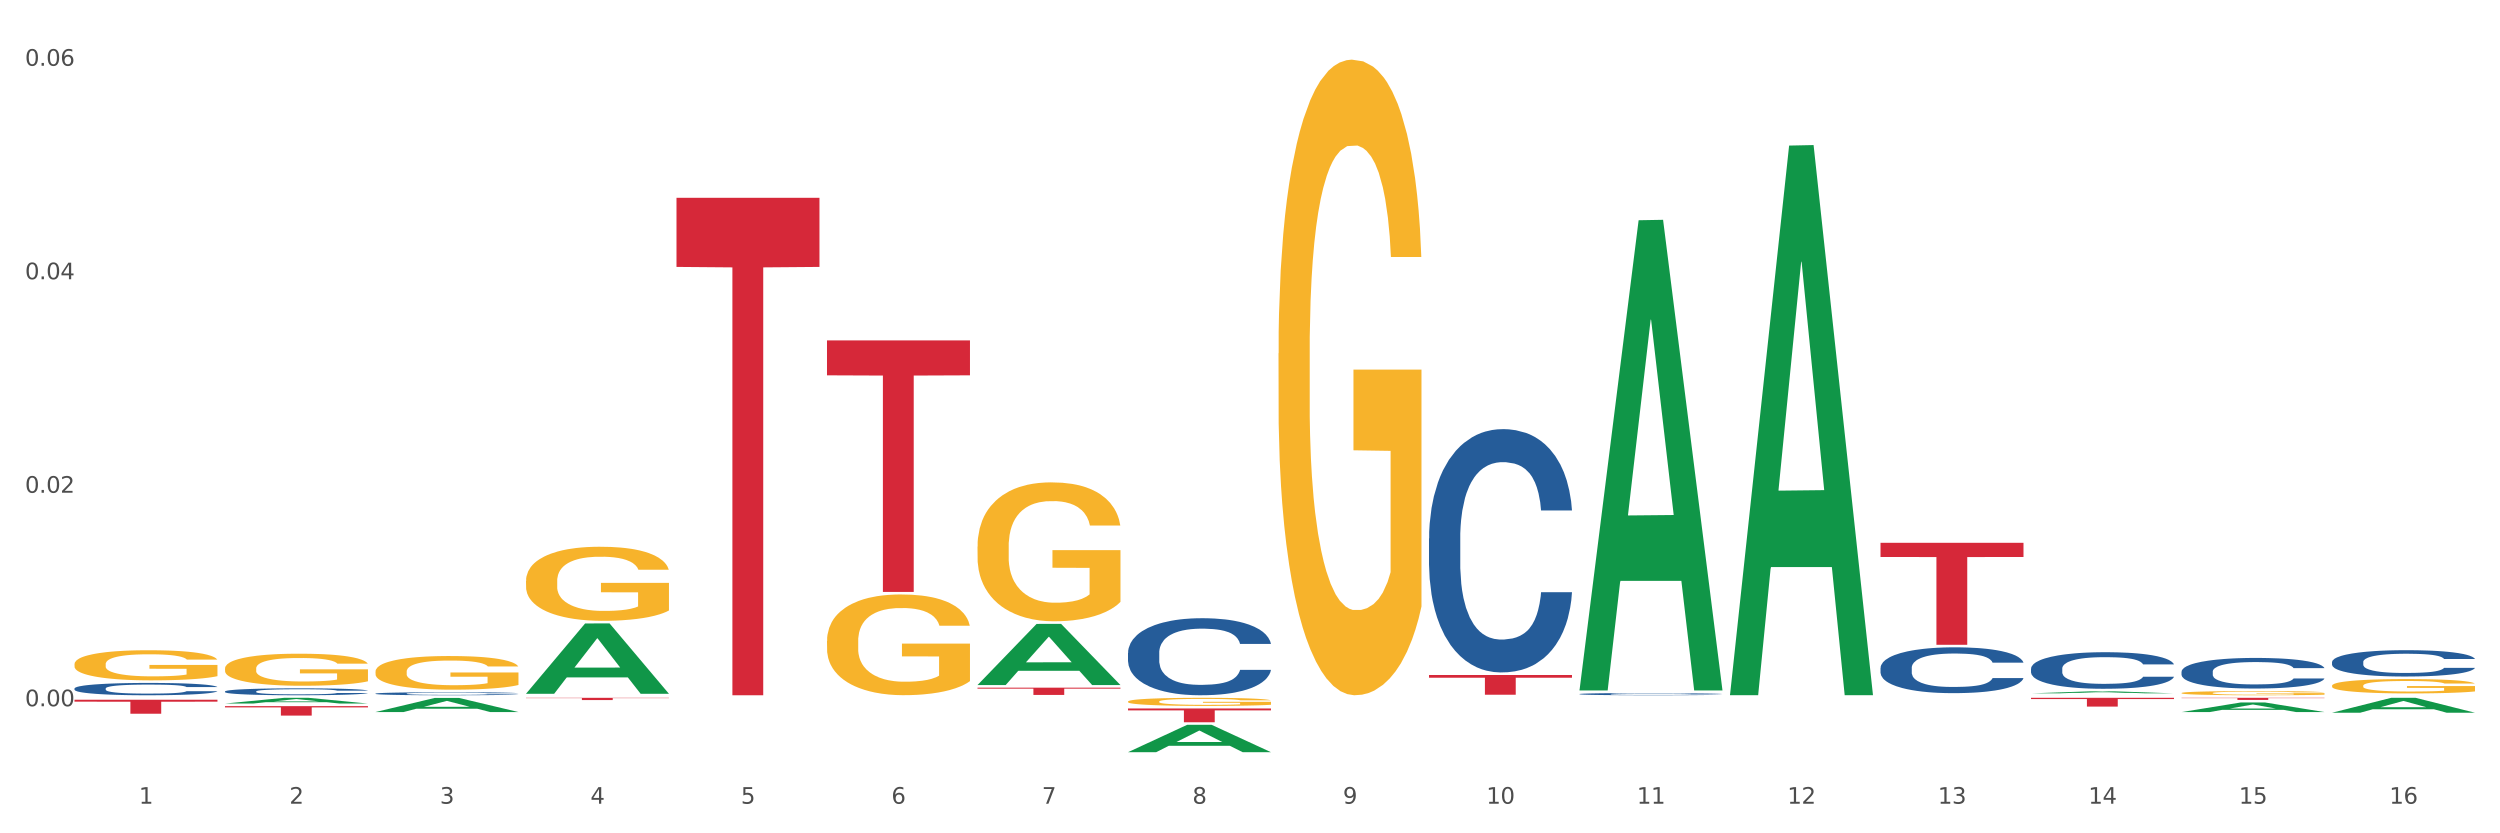 <?xml version="1.0" encoding="utf-8" standalone="no"?>
<!DOCTYPE svg PUBLIC "-//W3C//DTD SVG 1.1//EN"
  "http://www.w3.org/Graphics/SVG/1.1/DTD/svg11.dtd">
<svg xmlns:xlink="http://www.w3.org/1999/xlink" width="1080pt" height="360pt" viewBox="0 0 1080 360" xmlns="http://www.w3.org/2000/svg" version="1.1">
 <rect x="0" y="0" width="1080" height="360" fill="#333333" stroke="none"/>
 <defs>
  <style type="text/css">*{stroke-linejoin: round; stroke-linecap: butt}</style>
 </defs>
 <g id="figure_1">
  <g id="patch_1">
   <path d="M 0 360 
L 1080 360 
L 1080 0 
L 0 0 
z
" style="fill: #ffffff; stroke: #ffffff; stroke-linejoin: miter"/>
  </g>
  <g id="axes_1">
   <g id="matplotlib.axis_1">
    <g id="xtick_1">
     <g id="text_1">
      <!-- 1 -->
      <g style="fill: #4d4d4d" transform="translate(60.004 347.204) scale(0.096 -0.096)">
       <defs>
        <path id="DejaVuSans-31" d="M 794 531 
L 1825 531 
L 1825 4091 
L 703 3866 
L 703 4441 
L 1819 4666 
L 2450 4666 
L 2450 531 
L 3481 531 
L 3481 0 
L 794 0 
L 794 531 
z
" transform="scale(0.016)"/>
       </defs>
       <use xlink:href="#DejaVuSans-31"/>
      </g>
     </g>
    </g>
    <g id="xtick_2">
     <g id="text_2">
      <!-- 2 -->
      <g style="fill: #4d4d4d" transform="translate(125.021 347.204) scale(0.096 -0.096)">
       <defs>
        <path id="DejaVuSans-32" d="M 1228 531 
L 3431 531 
L 3431 0 
L 469 0 
L 469 531 
Q 828 903 1448 1529 
Q 2069 2156 2228 2338 
Q 2531 2678 2651 2914 
Q 2772 3150 2772 3378 
Q 2772 3750 2511 3984 
Q 2250 4219 1831 4219 
Q 1534 4219 1204 4116 
Q 875 4013 500 3803 
L 500 4441 
Q 881 4594 1212 4672 
Q 1544 4750 1819 4750 
Q 2544 4750 2975 4387 
Q 3406 4025 3406 3419 
Q 3406 3131 3298 2873 
Q 3191 2616 2906 2266 
Q 2828 2175 2409 1742 
Q 1991 1309 1228 531 
z
" transform="scale(0.016)"/>
       </defs>
       <use xlink:href="#DejaVuSans-32"/>
      </g>
     </g>
    </g>
    <g id="xtick_3">
     <g id="text_3">
      <!-- 3 -->
      <g style="fill: #4d4d4d" transform="translate(190.039 347.204) scale(0.096 -0.096)">
       <defs>
        <path id="DejaVuSans-33" d="M 2597 2516 
Q 3050 2419 3304 2112 
Q 3559 1806 3559 1356 
Q 3559 666 3084 287 
Q 2609 -91 1734 -91 
Q 1441 -91 1130 -33 
Q 819 25 488 141 
L 488 750 
Q 750 597 1062 519 
Q 1375 441 1716 441 
Q 2309 441 2620 675 
Q 2931 909 2931 1356 
Q 2931 1769 2642 2001 
Q 2353 2234 1838 2234 
L 1294 2234 
L 1294 2753 
L 1863 2753 
Q 2328 2753 2575 2939 
Q 2822 3125 2822 3475 
Q 2822 3834 2567 4026 
Q 2313 4219 1838 4219 
Q 1578 4219 1281 4162 
Q 984 4106 628 3988 
L 628 4550 
Q 988 4650 1302 4700 
Q 1616 4750 1894 4750 
Q 2613 4750 3031 4423 
Q 3450 4097 3450 3541 
Q 3450 3153 3228 2886 
Q 3006 2619 2597 2516 
z
" transform="scale(0.016)"/>
       </defs>
       <use xlink:href="#DejaVuSans-33"/>
      </g>
     </g>
    </g>
    <g id="xtick_4">
     <g id="text_4">
      <!-- 4 -->
      <g style="fill: #4d4d4d" transform="translate(255.056 347.204) scale(0.096 -0.096)">
       <defs>
        <path id="DejaVuSans-34" d="M 2419 4116 
L 825 1625 
L 2419 1625 
L 2419 4116 
z
M 2253 4666 
L 3047 4666 
L 3047 1625 
L 3713 1625 
L 3713 1100 
L 3047 1100 
L 3047 0 
L 2419 0 
L 2419 1100 
L 313 1100 
L 313 1709 
L 2253 4666 
z
" transform="scale(0.016)"/>
       </defs>
       <use xlink:href="#DejaVuSans-34"/>
      </g>
     </g>
    </g>
    <g id="xtick_5">
     <g id="text_5">
      <!-- 5 -->
      <g style="fill: #4d4d4d" transform="translate(320.073 347.204) scale(0.096 -0.096)">
       <defs>
        <path id="DejaVuSans-35" d="M 691 4666 
L 3169 4666 
L 3169 4134 
L 1269 4134 
L 1269 2991 
Q 1406 3038 1543 3061 
Q 1681 3084 1819 3084 
Q 2600 3084 3056 2656 
Q 3513 2228 3513 1497 
Q 3513 744 3044 326 
Q 2575 -91 1722 -91 
Q 1428 -91 1123 -41 
Q 819 9 494 109 
L 494 744 
Q 775 591 1075 516 
Q 1375 441 1709 441 
Q 2250 441 2565 725 
Q 2881 1009 2881 1497 
Q 2881 1984 2565 2268 
Q 2250 2553 1709 2553 
Q 1456 2553 1204 2497 
Q 953 2441 691 2322 
L 691 4666 
z
" transform="scale(0.016)"/>
       </defs>
       <use xlink:href="#DejaVuSans-35"/>
      </g>
     </g>
    </g>
    <g id="xtick_6">
     <g id="text_6">
      <!-- 6 -->
      <g style="fill: #4d4d4d" transform="translate(385.09 347.204) scale(0.096 -0.096)">
       <defs>
        <path id="DejaVuSans-36" d="M 2113 2584 
Q 1688 2584 1439 2293 
Q 1191 2003 1191 1497 
Q 1191 994 1439 701 
Q 1688 409 2113 409 
Q 2538 409 2786 701 
Q 3034 994 3034 1497 
Q 3034 2003 2786 2293 
Q 2538 2584 2113 2584 
z
M 3366 4563 
L 3366 3988 
Q 3128 4100 2886 4159 
Q 2644 4219 2406 4219 
Q 1781 4219 1451 3797 
Q 1122 3375 1075 2522 
Q 1259 2794 1537 2939 
Q 1816 3084 2150 3084 
Q 2853 3084 3261 2657 
Q 3669 2231 3669 1497 
Q 3669 778 3244 343 
Q 2819 -91 2113 -91 
Q 1303 -91 875 529 
Q 447 1150 447 2328 
Q 447 3434 972 4092 
Q 1497 4750 2381 4750 
Q 2619 4750 2861 4703 
Q 3103 4656 3366 4563 
z
" transform="scale(0.016)"/>
       </defs>
       <use xlink:href="#DejaVuSans-36"/>
      </g>
     </g>
    </g>
    <g id="xtick_7">
     <g id="text_7">
      <!-- 7 -->
      <g style="fill: #4d4d4d" transform="translate(450.108 347.204) scale(0.096 -0.096)">
       <defs>
        <path id="DejaVuSans-37" d="M 525 4666 
L 3525 4666 
L 3525 4397 
L 1831 0 
L 1172 0 
L 2766 4134 
L 525 4134 
L 525 4666 
z
" transform="scale(0.016)"/>
       </defs>
       <use xlink:href="#DejaVuSans-37"/>
      </g>
     </g>
    </g>
    <g id="xtick_8">
     <g id="text_8">
      <!-- 8 -->
      <g style="fill: #4d4d4d" transform="translate(515.125 347.204) scale(0.096 -0.096)">
       <defs>
        <path id="DejaVuSans-38" d="M 2034 2216 
Q 1584 2216 1326 1975 
Q 1069 1734 1069 1313 
Q 1069 891 1326 650 
Q 1584 409 2034 409 
Q 2484 409 2743 651 
Q 3003 894 3003 1313 
Q 3003 1734 2745 1975 
Q 2488 2216 2034 2216 
z
M 1403 2484 
Q 997 2584 770 2862 
Q 544 3141 544 3541 
Q 544 4100 942 4425 
Q 1341 4750 2034 4750 
Q 2731 4750 3128 4425 
Q 3525 4100 3525 3541 
Q 3525 3141 3298 2862 
Q 3072 2584 2669 2484 
Q 3125 2378 3379 2068 
Q 3634 1759 3634 1313 
Q 3634 634 3220 271 
Q 2806 -91 2034 -91 
Q 1263 -91 848 271 
Q 434 634 434 1313 
Q 434 1759 690 2068 
Q 947 2378 1403 2484 
z
M 1172 3481 
Q 1172 3119 1398 2916 
Q 1625 2713 2034 2713 
Q 2441 2713 2670 2916 
Q 2900 3119 2900 3481 
Q 2900 3844 2670 4047 
Q 2441 4250 2034 4250 
Q 1625 4250 1398 4047 
Q 1172 3844 1172 3481 
z
" transform="scale(0.016)"/>
       </defs>
       <use xlink:href="#DejaVuSans-38"/>
      </g>
     </g>
    </g>
    <g id="xtick_9">
     <g id="text_9">
      <!-- 9 -->
      <g style="fill: #4d4d4d" transform="translate(580.142 347.204) scale(0.096 -0.096)">
       <defs>
        <path id="DejaVuSans-39" d="M 703 97 
L 703 672 
Q 941 559 1184 500 
Q 1428 441 1663 441 
Q 2288 441 2617 861 
Q 2947 1281 2994 2138 
Q 2813 1869 2534 1725 
Q 2256 1581 1919 1581 
Q 1219 1581 811 2004 
Q 403 2428 403 3163 
Q 403 3881 828 4315 
Q 1253 4750 1959 4750 
Q 2769 4750 3195 4129 
Q 3622 3509 3622 2328 
Q 3622 1225 3098 567 
Q 2575 -91 1691 -91 
Q 1453 -91 1209 -44 
Q 966 3 703 97 
z
M 1959 2075 
Q 2384 2075 2632 2365 
Q 2881 2656 2881 3163 
Q 2881 3666 2632 3958 
Q 2384 4250 1959 4250 
Q 1534 4250 1286 3958 
Q 1038 3666 1038 3163 
Q 1038 2656 1286 2365 
Q 1534 2075 1959 2075 
z
" transform="scale(0.016)"/>
       </defs>
       <use xlink:href="#DejaVuSans-39"/>
      </g>
     </g>
    </g>
    <g id="xtick_10">
     <g id="text_10">
      <!-- 10 -->
      <g style="fill: #4d4d4d" transform="translate(642.105 347.204) scale(0.096 -0.096)">
       <defs>
        <path id="DejaVuSans-30" d="M 2034 4250 
Q 1547 4250 1301 3770 
Q 1056 3291 1056 2328 
Q 1056 1369 1301 889 
Q 1547 409 2034 409 
Q 2525 409 2770 889 
Q 3016 1369 3016 2328 
Q 3016 3291 2770 3770 
Q 2525 4250 2034 4250 
z
M 2034 4750 
Q 2819 4750 3233 4129 
Q 3647 3509 3647 2328 
Q 3647 1150 3233 529 
Q 2819 -91 2034 -91 
Q 1250 -91 836 529 
Q 422 1150 422 2328 
Q 422 3509 836 4129 
Q 1250 4750 2034 4750 
z
" transform="scale(0.016)"/>
       </defs>
       <use xlink:href="#DejaVuSans-31"/>
       <use xlink:href="#DejaVuSans-30" transform="translate(63.623 0)"/>
      </g>
     </g>
    </g>
    <g id="xtick_11">
     <g id="text_11">
      <!-- 11 -->
      <g style="fill: #4d4d4d" transform="translate(707.123 347.204) scale(0.096 -0.096)">
       <use xlink:href="#DejaVuSans-31"/>
       <use xlink:href="#DejaVuSans-31" transform="translate(63.623 0)"/>
      </g>
     </g>
    </g>
    <g id="xtick_12">
     <g id="text_12">
      <!-- 12 -->
      <g style="fill: #4d4d4d" transform="translate(772.14 347.204) scale(0.096 -0.096)">
       <use xlink:href="#DejaVuSans-31"/>
       <use xlink:href="#DejaVuSans-32" transform="translate(63.623 0)"/>
      </g>
     </g>
    </g>
    <g id="xtick_13">
     <g id="text_13">
      <!-- 13 -->
      <g style="fill: #4d4d4d" transform="translate(837.157 347.204) scale(0.096 -0.096)">
       <use xlink:href="#DejaVuSans-31"/>
       <use xlink:href="#DejaVuSans-33" transform="translate(63.623 0)"/>
      </g>
     </g>
    </g>
    <g id="xtick_14">
     <g id="text_14">
      <!-- 14 -->
      <g style="fill: #4d4d4d" transform="translate(902.174 347.204) scale(0.096 -0.096)">
       <use xlink:href="#DejaVuSans-31"/>
       <use xlink:href="#DejaVuSans-34" transform="translate(63.623 0)"/>
      </g>
     </g>
    </g>
    <g id="xtick_15">
     <g id="text_15">
      <!-- 15 -->
      <g style="fill: #4d4d4d" transform="translate(967.192 347.204) scale(0.096 -0.096)">
       <use xlink:href="#DejaVuSans-31"/>
       <use xlink:href="#DejaVuSans-35" transform="translate(63.623 0)"/>
      </g>
     </g>
    </g>
    <g id="xtick_16">
     <g id="text_16">
      <!-- 16 -->
      <g style="fill: #4d4d4d" transform="translate(1032.209 347.204) scale(0.096 -0.096)">
       <use xlink:href="#DejaVuSans-31"/>
       <use xlink:href="#DejaVuSans-36" transform="translate(63.623 0)"/>
      </g>
     </g>
    </g>
    <g id="xtick_17"/>
    <g id="xtick_18"/>
    <g id="xtick_19"/>
    <g id="xtick_20"/>
    <g id="xtick_21"/>
    <g id="xtick_22"/>
    <g id="xtick_23"/>
    <g id="xtick_24"/>
    <g id="xtick_25"/>
    <g id="xtick_26"/>
    <g id="xtick_27"/>
    <g id="xtick_28"/>
    <g id="xtick_29"/>
    <g id="xtick_30"/>
    <g id="xtick_31"/>
   </g>
   <g id="matplotlib.axis_2">
    <g id="ytick_1">
     <g id="text_17">
      <!-- 0.00 -->
      <g style="fill: #4d4d4d" transform="translate(10.8 305.103) scale(0.096 -0.096)">
       <defs>
        <path id="DejaVuSans-2e" d="M 684 794 
L 1344 794 
L 1344 0 
L 684 0 
L 684 794 
z
" transform="scale(0.016)"/>
       </defs>
       <use xlink:href="#DejaVuSans-30"/>
       <use xlink:href="#DejaVuSans-2e" transform="translate(63.623 0)"/>
       <use xlink:href="#DejaVuSans-30" transform="translate(95.41 0)"/>
       <use xlink:href="#DejaVuSans-30" transform="translate(159.033 0)"/>
      </g>
     </g>
    </g>
    <g id="ytick_2">
     <g id="text_18">
      <!-- 0.02 -->
      <g style="fill: #4d4d4d" transform="translate(10.8 212.871) scale(0.096 -0.096)">
       <use xlink:href="#DejaVuSans-30"/>
       <use xlink:href="#DejaVuSans-2e" transform="translate(63.623 0)"/>
       <use xlink:href="#DejaVuSans-30" transform="translate(95.41 0)"/>
       <use xlink:href="#DejaVuSans-32" transform="translate(159.033 0)"/>
      </g>
     </g>
    </g>
    <g id="ytick_3">
     <g id="text_19">
      <!-- 0.04 -->
      <g style="fill: #4d4d4d" transform="translate(10.8 120.639) scale(0.096 -0.096)">
       <use xlink:href="#DejaVuSans-30"/>
       <use xlink:href="#DejaVuSans-2e" transform="translate(63.623 0)"/>
       <use xlink:href="#DejaVuSans-30" transform="translate(95.41 0)"/>
       <use xlink:href="#DejaVuSans-34" transform="translate(159.033 0)"/>
      </g>
     </g>
    </g>
    <g id="ytick_4">
     <g id="text_20">
      <!-- 0.06 -->
      <g style="fill: #4d4d4d" transform="translate(10.8 28.407) scale(0.096 -0.096)">
       <use xlink:href="#DejaVuSans-30"/>
       <use xlink:href="#DejaVuSans-2e" transform="translate(63.623 0)"/>
       <use xlink:href="#DejaVuSans-30" transform="translate(95.41 0)"/>
       <use xlink:href="#DejaVuSans-36" transform="translate(159.033 0)"/>
      </g>
     </g>
    </g>
    <g id="ytick_5"/>
    <g id="ytick_6"/>
    <g id="ytick_7"/>
   </g>
   <g id="PolyCollection_1">
    <path d="M 942.416 299.383 
L 942.489 299.382 
L 942.489 299.322 
L 942.635 299.271 
L 943.364 299.148 
L 944.458 299.046 
L 945.26 298.992 
L 946.063 298.947 
L 947.011 298.903 
L 948.177 298.857 
L 950.292 298.789 
L 951.605 298.755 
L 953.209 298.718 
L 956.126 298.666 
L 958.241 298.636 
L 960.429 298.612 
L 964.002 298.582 
L 966.335 298.569 
L 968.815 298.559 
L 971.805 298.552 
L 974.065 298.551 
L 979.024 298.556 
L 983.254 298.57 
L 985.296 298.582 
L 987.921 298.602 
L 989.306 298.615 
L 991.567 298.641 
L 993.901 298.676 
L 995.505 298.705 
L 997.911 298.761 
L 999.734 298.817 
L 1001.412 298.886 
L 1002.287 298.934 
L 1002.943 298.978 
L 1003.526 299.029 
L 1004.11 299.11 
L 990.984 299.11 
L 990.473 299.053 
L 989.671 298.998 
L 988.504 298.946 
L 987.483 298.913 
L 985.733 298.872 
L 984.129 298.845 
L 982.451 298.825 
L 980.41 298.809 
L 978.805 298.801 
L 976.545 298.794 
L 972.096 298.796 
L 969.106 298.809 
L 967.065 298.825 
L 965.752 298.84 
L 964.585 298.857 
L 963.273 298.88 
L 961.741 298.914 
L 960.647 298.946 
L 959.553 298.985 
L 958.678 299.025 
L 957.876 299.071 
L 957.22 299.12 
L 956.709 299.171 
L 956.272 299.234 
L 955.907 299.337 
L 955.907 299.563 
L 956.053 299.614 
L 956.418 299.681 
L 956.855 299.732 
L 957.585 299.793 
L 958.241 299.834 
L 959.481 299.893 
L 960.866 299.943 
L 961.96 299.974 
L 963.054 300 
L 964.95 300.037 
L 967.065 300.066 
L 968.888 300.084 
L 971.367 300.101 
L 973.044 300.107 
L 974.503 300.111 
L 978.076 300.111 
L 980.628 300.106 
L 983.472 300.094 
L 985.66 300.079 
L 987.483 300.061 
L 989.525 300.032 
L 990.838 300.004 
L 990.838 299.66 
L 974.795 299.658 
L 974.795 299.429 
L 1004.183 299.429 
L 1004.183 300.101 
L 1002.943 300.135 
L 1001.558 300.167 
L 1000.099 300.195 
L 997.911 300.229 
L 995.286 300.262 
L 992.953 300.285 
L 990.473 300.305 
L 987.556 300.323 
L 983.764 300.339 
L 981.431 300.346 
L 978.514 300.351 
L 975.086 300.353 
L 972.096 300.349 
L 969.179 300.341 
L 966.117 300.326 
L 963.127 300.305 
L 960.866 300.283 
L 958.605 300.257 
L 956.199 300.223 
L 954.303 300.19 
L 952.844 300.16 
L 951.24 300.122 
L 949.49 300.073 
L 948.177 300.028 
L 947.011 299.982 
L 945.771 299.923 
L 944.896 299.872 
L 944.021 299.808 
L 943.51 299.76 
L 942.927 299.686 
L 942.489 299.582 
L 942.416 299.383 
z
" clip-path="url(#p148be6a0df)" style="fill: #f7b32b"/>
    <path d="M 1007.434 296.225 
L 1007.507 296.219 
L 1007.507 296.015 
L 1007.652 295.84 
L 1008.382 295.415 
L 1009.475 295.063 
L 1010.278 294.876 
L 1011.08 294.723 
L 1012.028 294.57 
L 1013.195 294.412 
L 1015.309 294.179 
L 1016.622 294.061 
L 1018.226 293.936 
L 1021.143 293.755 
L 1023.258 293.653 
L 1025.446 293.568 
L 1029.019 293.466 
L 1031.353 293.42 
L 1033.832 293.386 
L 1036.822 293.364 
L 1039.083 293.358 
L 1044.041 293.375 
L 1048.271 293.426 
L 1050.313 293.466 
L 1052.938 293.534 
L 1054.324 293.579 
L 1056.584 293.67 
L 1058.918 293.789 
L 1060.522 293.891 
L 1062.929 294.083 
L 1064.752 294.276 
L 1066.429 294.514 
L 1067.304 294.678 
L 1067.96 294.831 
L 1068.544 295.007 
L 1069.127 295.284 
L 1056.001 295.284 
L 1055.49 295.086 
L 1054.688 294.899 
L 1053.521 294.718 
L 1052.5 294.604 
L 1050.75 294.463 
L 1049.146 294.372 
L 1047.469 294.304 
L 1045.427 294.247 
L 1043.823 294.219 
L 1041.562 294.196 
L 1037.114 294.202 
L 1034.124 294.247 
L 1032.082 294.304 
L 1030.769 294.355 
L 1029.602 294.412 
L 1028.29 294.491 
L 1026.758 294.61 
L 1025.665 294.718 
L 1024.571 294.854 
L 1023.696 294.99 
L 1022.893 295.148 
L 1022.237 295.318 
L 1021.727 295.494 
L 1021.289 295.709 
L 1020.925 296.066 
L 1020.925 296.842 
L 1021.07 297.018 
L 1021.435 297.25 
L 1021.873 297.426 
L 1022.602 297.636 
L 1023.258 297.777 
L 1024.498 297.981 
L 1025.883 298.151 
L 1026.977 298.259 
L 1028.071 298.349 
L 1029.967 298.474 
L 1032.082 298.576 
L 1033.905 298.638 
L 1036.384 298.695 
L 1038.062 298.718 
L 1039.52 298.729 
L 1043.093 298.729 
L 1045.646 298.712 
L 1048.49 298.672 
L 1050.677 298.621 
L 1052.5 298.559 
L 1054.542 298.457 
L 1055.855 298.361 
L 1055.855 297.177 
L 1039.812 297.171 
L 1039.812 296.383 
L 1069.2 296.383 
L 1069.2 298.695 
L 1067.96 298.814 
L 1066.575 298.922 
L 1065.116 299.018 
L 1062.929 299.137 
L 1060.303 299.25 
L 1057.97 299.33 
L 1055.49 299.398 
L 1052.573 299.46 
L 1048.781 299.517 
L 1046.448 299.539 
L 1043.531 299.556 
L 1040.103 299.562 
L 1037.114 299.551 
L 1034.197 299.522 
L 1031.134 299.471 
L 1028.144 299.398 
L 1025.883 299.324 
L 1023.623 299.233 
L 1021.216 299.114 
L 1019.32 299.001 
L 1017.862 298.899 
L 1016.257 298.769 
L 1014.507 298.599 
L 1013.195 298.446 
L 1012.028 298.287 
L 1010.788 298.083 
L 1009.913 297.907 
L 1009.038 297.687 
L 1008.527 297.522 
L 1007.944 297.267 
L 1007.507 296.91 
L 1007.434 296.225 
z
" clip-path="url(#p148be6a0df)" style="fill: #f7b32b"/>
    <path d="M 32.175 286.919 
L 32.248 286.907 
L 32.248 286.479 
L 32.394 286.11 
L 33.123 285.218 
L 34.217 284.481 
L 35.019 284.088 
L 35.821 283.767 
L 36.769 283.446 
L 37.936 283.113 
L 40.051 282.626 
L 41.363 282.376 
L 42.968 282.114 
L 45.885 281.734 
L 47.999 281.52 
L 50.187 281.341 
L 53.76 281.127 
L 56.094 281.032 
L 58.573 280.961 
L 61.563 280.913 
L 63.824 280.901 
L 68.783 280.937 
L 73.012 281.044 
L 75.054 281.127 
L 77.679 281.27 
L 79.065 281.365 
L 81.326 281.555 
L 83.659 281.805 
L 85.263 282.019 
L 87.67 282.423 
L 89.493 282.828 
L 91.17 283.327 
L 92.045 283.672 
L 92.702 283.993 
L 93.285 284.362 
L 93.868 284.945 
L 80.742 284.945 
L 80.232 284.528 
L 79.43 284.136 
L 78.263 283.755 
L 77.242 283.518 
L 75.492 283.22 
L 73.887 283.03 
L 72.21 282.887 
L 70.168 282.768 
L 68.564 282.709 
L 66.303 282.661 
L 61.855 282.673 
L 58.865 282.768 
L 56.823 282.887 
L 55.511 282.994 
L 54.344 283.113 
L 53.031 283.28 
L 51.5 283.529 
L 50.406 283.755 
L 49.312 284.041 
L 48.437 284.326 
L 47.635 284.659 
L 46.979 285.016 
L 46.468 285.385 
L 46.031 285.836 
L 45.666 286.586 
L 45.666 288.215 
L 45.812 288.584 
L 46.176 289.071 
L 46.614 289.44 
L 47.343 289.88 
L 47.999 290.177 
L 49.239 290.605 
L 50.625 290.962 
L 51.719 291.188 
L 52.812 291.378 
L 54.708 291.64 
L 56.823 291.854 
L 58.646 291.985 
L 61.126 292.104 
L 62.803 292.151 
L 64.261 292.175 
L 67.835 292.175 
L 70.387 292.139 
L 73.231 292.056 
L 75.419 291.949 
L 77.242 291.818 
L 79.284 291.604 
L 80.596 291.402 
L 80.596 288.917 
L 64.553 288.905 
L 64.553 287.252 
L 93.941 287.252 
L 93.941 292.104 
L 92.702 292.353 
L 91.316 292.579 
L 89.858 292.781 
L 87.67 293.031 
L 85.045 293.269 
L 82.711 293.435 
L 80.232 293.578 
L 77.315 293.709 
L 73.523 293.828 
L 71.189 293.875 
L 68.272 293.911 
L 64.845 293.923 
L 61.855 293.899 
L 58.938 293.84 
L 55.875 293.733 
L 52.885 293.578 
L 50.625 293.424 
L 48.364 293.233 
L 45.958 292.984 
L 44.062 292.746 
L 42.603 292.532 
L 40.999 292.258 
L 39.249 291.901 
L 37.936 291.58 
L 36.769 291.247 
L 35.529 290.819 
L 34.654 290.451 
L 33.779 289.987 
L 33.269 289.642 
L 32.685 289.107 
L 32.248 288.358 
L 32.175 286.919 
z
" clip-path="url(#p148be6a0df)" style="fill: #f7b32b"/>
    <path d="M 97.192 288.799 
L 97.265 288.786 
L 97.265 288.331 
L 97.411 287.939 
L 98.14 286.99 
L 99.234 286.206 
L 100.036 285.788 
L 100.838 285.447 
L 101.786 285.105 
L 102.953 284.751 
L 105.068 284.232 
L 106.381 283.967 
L 107.985 283.688 
L 110.902 283.283 
L 113.017 283.056 
L 115.204 282.866 
L 118.778 282.638 
L 121.111 282.537 
L 123.591 282.461 
L 126.58 282.411 
L 128.841 282.398 
L 133.8 282.436 
L 138.03 282.55 
L 140.071 282.638 
L 142.697 282.79 
L 144.082 282.891 
L 146.343 283.094 
L 148.676 283.359 
L 150.281 283.587 
L 152.687 284.017 
L 154.51 284.447 
L 156.188 284.979 
L 157.063 285.345 
L 157.719 285.687 
L 158.302 286.079 
L 158.886 286.699 
L 145.759 286.699 
L 145.249 286.256 
L 144.447 285.839 
L 143.28 285.434 
L 142.259 285.181 
L 140.509 284.865 
L 138.905 284.662 
L 137.227 284.511 
L 135.185 284.384 
L 133.581 284.321 
L 131.321 284.27 
L 126.872 284.283 
L 123.882 284.384 
L 121.84 284.511 
L 120.528 284.624 
L 119.361 284.751 
L 118.048 284.928 
L 116.517 285.194 
L 115.423 285.434 
L 114.329 285.738 
L 113.454 286.041 
L 112.652 286.396 
L 111.996 286.775 
L 111.485 287.167 
L 111.048 287.648 
L 110.683 288.445 
L 110.683 290.178 
L 110.829 290.57 
L 111.194 291.089 
L 111.631 291.481 
L 112.36 291.949 
L 113.017 292.265 
L 114.256 292.721 
L 115.642 293.1 
L 116.736 293.341 
L 117.83 293.543 
L 119.726 293.821 
L 121.84 294.049 
L 123.664 294.188 
L 126.143 294.315 
L 127.82 294.365 
L 129.279 294.391 
L 132.852 294.391 
L 135.404 294.353 
L 138.248 294.264 
L 140.436 294.15 
L 142.259 294.011 
L 144.301 293.784 
L 145.614 293.568 
L 145.614 290.924 
L 129.57 290.912 
L 129.57 289.153 
L 158.959 289.153 
L 158.959 294.315 
L 157.719 294.581 
L 156.333 294.821 
L 154.875 295.036 
L 152.687 295.302 
L 150.062 295.555 
L 147.728 295.732 
L 145.249 295.884 
L 142.332 296.023 
L 138.54 296.149 
L 136.206 296.2 
L 133.289 296.238 
L 129.862 296.25 
L 126.872 296.225 
L 123.955 296.162 
L 120.892 296.048 
L 117.903 295.884 
L 115.642 295.719 
L 113.381 295.517 
L 110.975 295.251 
L 109.079 294.998 
L 107.62 294.77 
L 106.016 294.479 
L 104.266 294.1 
L 102.953 293.758 
L 101.786 293.404 
L 100.547 292.949 
L 99.672 292.556 
L 98.797 292.063 
L 98.286 291.696 
L 97.703 291.127 
L 97.265 290.33 
L 97.192 288.799 
z
" clip-path="url(#p148be6a0df)" style="fill: #f7b32b"/>
    <path d="M 97.192 303.93 
L 97.256 303.927 
L 122.727 301.458 
L 133.297 301.455 
L 158.959 303.934 
L 146.733 303.934 
L 141.193 303.357 
L 114.894 303.357 
L 114.703 303.366 
L 109.354 303.934 
L 97.192 303.934 
L 97.192 303.93 
L 118.206 303.013 
L 137.882 303.01 
L 128.139 301.984 
L 128.012 301.979 
L 127.884 301.986 
L 118.142 303.01 
L 118.206 303.013 
L 97.192 303.93 
z
" clip-path="url(#p148be6a0df)" style="fill: #109648"/>
    <path d="M 162.209 307.59 
L 162.273 307.584 
L 187.744 301.517 
L 198.314 301.512 
L 223.976 307.601 
L 211.75 307.601 
L 206.21 306.183 
L 179.912 306.183 
L 179.721 306.206 
L 174.372 307.601 
L 162.209 307.601 
L 162.209 307.59 
L 183.223 305.337 
L 202.899 305.331 
L 193.156 302.809 
L 193.029 302.798 
L 192.902 302.815 
L 183.159 305.331 
L 183.223 305.337 
L 162.209 307.59 
z
" clip-path="url(#p148be6a0df)" style="fill: #109648"/>
    <path d="M 747.365 299.885 
L 747.428 299.661 
L 772.899 62.888 
L 783.469 62.665 
L 809.131 300.331 
L 796.905 300.331 
L 791.365 244.987 
L 765.067 244.987 
L 764.876 245.88 
L 759.527 300.331 
L 747.365 300.331 
L 747.365 299.885 
L 768.378 211.959 
L 788.054 211.736 
L 778.312 113.322 
L 778.184 112.876 
L 778.057 113.546 
L 768.314 211.736 
L 768.378 211.959 
L 747.365 299.885 
z
" clip-path="url(#p148be6a0df)" style="fill: #109648"/>
    <path d="M 877.399 299.529 
L 877.463 299.528 
L 902.933 298.657 
L 913.504 298.656 
L 939.166 299.53 
L 926.94 299.53 
L 921.4 299.327 
L 895.101 299.327 
L 894.91 299.33 
L 889.561 299.53 
L 877.399 299.53 
L 877.399 299.529 
L 898.412 299.205 
L 918.089 299.204 
L 908.346 298.842 
L 908.219 298.841 
L 908.091 298.843 
L 898.349 299.204 
L 898.412 299.205 
L 877.399 299.529 
z
" clip-path="url(#p148be6a0df)" style="fill: #109648"/>
    <path d="M 1007.434 307.89 
L 1007.497 307.884 
L 1032.968 301.461 
L 1043.538 301.455 
L 1069.2 307.902 
L 1056.974 307.902 
L 1051.434 306.401 
L 1025.136 306.401 
L 1024.945 306.425 
L 1019.596 307.902 
L 1007.434 307.902 
L 1007.434 307.89 
L 1028.447 305.505 
L 1048.123 305.499 
L 1038.38 302.829 
L 1038.253 302.817 
L 1038.126 302.836 
L 1028.383 305.499 
L 1028.447 305.505 
L 1007.434 307.89 
z
" clip-path="url(#p148be6a0df)" style="fill: #109648"/>
    <path d="M 942.416 307.61 
L 942.48 307.606 
L 967.951 303.476 
L 978.521 303.472 
L 1004.183 307.617 
L 991.957 307.617 
L 986.417 306.652 
L 960.118 306.652 
L 959.927 306.668 
L 954.579 307.617 
L 942.416 307.617 
L 942.416 307.61 
L 963.43 306.076 
L 983.106 306.072 
L 973.363 304.356 
L 973.236 304.348 
L 973.109 304.359 
L 963.366 306.072 
L 963.43 306.076 
L 942.416 307.61 
z
" clip-path="url(#p148be6a0df)" style="fill: #109648"/>
    <path d="M 552.313 152.649 
L 552.386 152.398 
L 552.386 143.37 
L 552.532 135.596 
L 553.261 116.789 
L 554.355 101.241 
L 555.157 92.966 
L 555.959 86.195 
L 556.907 79.424 
L 558.074 72.403 
L 560.189 62.121 
L 561.501 56.855 
L 563.106 51.338 
L 566.023 43.313 
L 568.137 38.799 
L 570.325 35.038 
L 573.898 30.524 
L 576.232 28.518 
L 578.711 27.013 
L 581.701 26.01 
L 583.962 25.759 
L 588.921 26.512 
L 593.15 28.769 
L 595.192 30.524 
L 597.817 33.533 
L 599.203 35.539 
L 601.464 39.552 
L 603.797 44.818 
L 605.401 49.332 
L 607.808 57.858 
L 609.631 66.384 
L 611.308 76.916 
L 612.183 84.189 
L 612.84 90.959 
L 613.423 98.733 
L 614.006 111.021 
L 600.88 111.021 
L 600.37 102.244 
L 599.567 93.969 
L 598.401 85.944 
L 597.38 80.929 
L 595.63 74.659 
L 594.025 70.647 
L 592.348 67.638 
L 590.306 65.13 
L 588.702 63.876 
L 586.441 62.873 
L 581.993 63.124 
L 579.003 65.13 
L 576.961 67.638 
L 575.649 69.895 
L 574.482 72.403 
L 573.169 75.913 
L 571.638 81.179 
L 570.544 85.944 
L 569.45 91.962 
L 568.575 97.981 
L 567.773 105.002 
L 567.116 112.526 
L 566.606 120.299 
L 566.168 129.829 
L 565.804 145.627 
L 565.804 179.982 
L 565.95 187.756 
L 566.314 198.038 
L 566.752 205.812 
L 567.481 215.09 
L 568.137 221.359 
L 569.377 230.387 
L 570.763 237.91 
L 571.856 242.675 
L 572.95 246.687 
L 574.846 252.204 
L 576.961 256.718 
L 578.784 259.476 
L 581.264 261.984 
L 582.941 262.987 
L 584.399 263.488 
L 587.973 263.488 
L 590.525 262.736 
L 593.369 260.981 
L 595.557 258.724 
L 597.38 255.965 
L 599.422 251.452 
L 600.734 247.188 
L 600.734 194.778 
L 584.691 194.527 
L 584.691 159.67 
L 614.079 159.67 
L 614.079 261.984 
L 612.84 267.25 
L 611.454 272.015 
L 609.996 276.278 
L 607.808 281.544 
L 605.183 286.559 
L 602.849 290.07 
L 600.37 293.079 
L 597.453 295.838 
L 593.661 298.345 
L 591.327 299.348 
L 588.41 300.101 
L 584.983 300.351 
L 581.993 299.85 
L 579.076 298.596 
L 576.013 296.339 
L 573.023 293.079 
L 570.763 289.819 
L 568.502 285.807 
L 566.096 280.541 
L 564.199 275.525 
L 562.741 271.011 
L 561.137 265.244 
L 559.387 257.721 
L 558.074 250.95 
L 556.907 243.928 
L 555.667 234.901 
L 554.792 227.127 
L 553.917 217.347 
L 553.407 210.075 
L 552.823 198.79 
L 552.386 182.992 
L 552.313 152.649 
z
" clip-path="url(#p148be6a0df)" style="fill: #f7b32b"/>
    <path d="M 487.296 303.075 
L 487.369 303.072 
L 487.369 302.956 
L 487.514 302.857 
L 488.244 302.617 
L 489.338 302.419 
L 490.14 302.313 
L 490.942 302.227 
L 491.89 302.14 
L 493.057 302.051 
L 495.171 301.919 
L 496.484 301.852 
L 498.088 301.782 
L 501.005 301.679 
L 503.12 301.622 
L 505.308 301.574 
L 508.881 301.516 
L 511.215 301.491 
L 513.694 301.471 
L 516.684 301.459 
L 518.945 301.455 
L 523.903 301.465 
L 528.133 301.494 
L 530.175 301.516 
L 532.8 301.555 
L 534.186 301.58 
L 536.446 301.631 
L 538.78 301.699 
L 540.384 301.756 
L 542.791 301.865 
L 544.614 301.974 
L 546.291 302.108 
L 547.166 302.201 
L 547.822 302.287 
L 548.406 302.387 
L 548.989 302.543 
L 535.863 302.543 
L 535.352 302.431 
L 534.55 302.326 
L 533.383 302.223 
L 532.363 302.159 
L 530.612 302.079 
L 529.008 302.028 
L 527.331 301.99 
L 525.289 301.958 
L 523.685 301.942 
L 521.424 301.929 
L 516.976 301.932 
L 513.986 301.958 
L 511.944 301.99 
L 510.631 302.019 
L 509.464 302.051 
L 508.152 302.095 
L 506.62 302.163 
L 505.527 302.223 
L 504.433 302.3 
L 503.558 302.377 
L 502.756 302.467 
L 502.099 302.563 
L 501.589 302.662 
L 501.151 302.783 
L 500.787 302.985 
L 500.787 303.424 
L 500.932 303.523 
L 501.297 303.654 
L 501.735 303.753 
L 502.464 303.872 
L 503.12 303.952 
L 504.36 304.067 
L 505.745 304.163 
L 506.839 304.224 
L 507.933 304.275 
L 509.829 304.345 
L 511.944 304.403 
L 513.767 304.438 
L 516.246 304.47 
L 517.924 304.483 
L 519.382 304.489 
L 522.955 304.489 
L 525.508 304.48 
L 528.352 304.457 
L 530.539 304.428 
L 532.363 304.393 
L 534.404 304.336 
L 535.717 304.281 
L 535.717 303.612 
L 519.674 303.609 
L 519.674 303.164 
L 549.062 303.164 
L 549.062 304.47 
L 547.822 304.537 
L 546.437 304.598 
L 544.978 304.653 
L 542.791 304.72 
L 540.165 304.784 
L 537.832 304.829 
L 535.352 304.867 
L 532.435 304.902 
L 528.643 304.934 
L 526.31 304.947 
L 523.393 304.957 
L 519.966 304.96 
L 516.976 304.953 
L 514.059 304.937 
L 510.996 304.909 
L 508.006 304.867 
L 505.745 304.825 
L 503.485 304.774 
L 501.078 304.707 
L 499.182 304.643 
L 497.724 304.585 
L 496.119 304.512 
L 494.369 304.416 
L 493.057 304.329 
L 491.89 304.24 
L 490.65 304.124 
L 489.775 304.025 
L 488.9 303.9 
L 488.39 303.808 
L 487.806 303.664 
L 487.369 303.462 
L 487.296 303.075 
z
" clip-path="url(#p148be6a0df)" style="fill: #f7b32b"/>
    <path d="M 422.278 236.115 
L 422.351 236.06 
L 422.351 234.087 
L 422.497 232.388 
L 423.226 228.277 
L 424.32 224.878 
L 425.122 223.07 
L 425.925 221.59 
L 426.873 220.11 
L 428.039 218.575 
L 430.154 216.328 
L 431.467 215.177 
L 433.071 213.971 
L 435.988 212.217 
L 438.103 211.23 
L 440.291 210.408 
L 443.864 209.421 
L 446.197 208.983 
L 448.677 208.654 
L 451.667 208.435 
L 453.927 208.38 
L 458.886 208.544 
L 463.116 209.038 
L 465.158 209.421 
L 467.783 210.079 
L 469.168 210.518 
L 471.429 211.395 
L 473.763 212.546 
L 475.367 213.532 
L 477.773 215.396 
L 479.596 217.26 
L 481.274 219.562 
L 482.149 221.151 
L 482.805 222.631 
L 483.389 224.33 
L 483.972 227.016 
L 470.846 227.016 
L 470.335 225.098 
L 469.533 223.289 
L 468.366 221.535 
L 467.345 220.439 
L 465.595 219.068 
L 463.991 218.191 
L 462.314 217.534 
L 460.272 216.985 
L 458.667 216.711 
L 456.407 216.492 
L 451.958 216.547 
L 448.969 216.985 
L 446.927 217.534 
L 445.614 218.027 
L 444.447 218.575 
L 443.135 219.342 
L 441.603 220.493 
L 440.509 221.535 
L 439.416 222.85 
L 438.54 224.166 
L 437.738 225.701 
L 437.082 227.345 
L 436.571 229.044 
L 436.134 231.127 
L 435.769 234.58 
L 435.769 242.089 
L 435.915 243.789 
L 436.28 246.036 
L 436.717 247.735 
L 437.447 249.763 
L 438.103 251.133 
L 439.343 253.107 
L 440.728 254.751 
L 441.822 255.792 
L 442.916 256.669 
L 444.812 257.875 
L 446.927 258.862 
L 448.75 259.465 
L 451.229 260.013 
L 452.906 260.232 
L 454.365 260.342 
L 457.938 260.342 
L 460.49 260.177 
L 463.334 259.794 
L 465.522 259.3 
L 467.345 258.698 
L 469.387 257.711 
L 470.7 256.779 
L 470.7 245.323 
L 454.657 245.269 
L 454.657 237.65 
L 484.045 237.65 
L 484.045 260.013 
L 482.805 261.164 
L 481.42 262.205 
L 479.961 263.137 
L 477.773 264.288 
L 475.148 265.385 
L 472.815 266.152 
L 470.335 266.81 
L 467.418 267.413 
L 463.626 267.961 
L 461.293 268.18 
L 458.376 268.344 
L 454.948 268.399 
L 451.958 268.29 
L 449.041 268.016 
L 445.979 267.522 
L 442.989 266.81 
L 440.728 266.097 
L 438.468 265.22 
L 436.061 264.069 
L 434.165 262.973 
L 432.707 261.986 
L 431.102 260.726 
L 429.352 259.081 
L 428.039 257.601 
L 426.873 256.067 
L 425.633 254.093 
L 424.758 252.394 
L 423.883 250.256 
L 423.372 248.667 
L 422.789 246.2 
L 422.351 242.747 
L 422.278 236.115 
z
" clip-path="url(#p148be6a0df)" style="fill: #f7b32b"/>
    <path d="M 357.261 276.915 
L 357.334 276.875 
L 357.334 275.444 
L 357.48 274.212 
L 358.209 271.232 
L 359.303 268.768 
L 360.105 267.456 
L 360.907 266.383 
L 361.855 265.31 
L 363.022 264.197 
L 365.137 262.568 
L 366.45 261.734 
L 368.054 260.859 
L 370.971 259.588 
L 373.086 258.872 
L 375.273 258.276 
L 378.847 257.561 
L 381.18 257.243 
L 383.66 257.004 
L 386.649 256.845 
L 388.91 256.806 
L 393.869 256.925 
L 398.098 257.283 
L 400.14 257.561 
L 402.766 258.038 
L 404.151 258.356 
L 406.412 258.991 
L 408.745 259.826 
L 410.35 260.541 
L 412.756 261.892 
L 414.579 263.244 
L 416.256 264.913 
L 417.132 266.065 
L 417.788 267.138 
L 418.371 268.37 
L 418.955 270.318 
L 405.828 270.318 
L 405.318 268.927 
L 404.516 267.615 
L 403.349 266.343 
L 402.328 265.549 
L 400.578 264.555 
L 398.974 263.919 
L 397.296 263.442 
L 395.254 263.045 
L 393.65 262.846 
L 391.39 262.687 
L 386.941 262.727 
L 383.951 263.045 
L 381.909 263.442 
L 380.597 263.8 
L 379.43 264.197 
L 378.117 264.754 
L 376.586 265.588 
L 375.492 266.343 
L 374.398 267.297 
L 373.523 268.251 
L 372.721 269.364 
L 372.065 270.556 
L 371.554 271.788 
L 371.117 273.298 
L 370.752 275.802 
L 370.752 281.246 
L 370.898 282.478 
L 371.263 284.108 
L 371.7 285.34 
L 372.429 286.81 
L 373.086 287.804 
L 374.325 289.234 
L 375.711 290.427 
L 376.805 291.182 
L 377.899 291.818 
L 379.795 292.692 
L 381.909 293.407 
L 383.733 293.844 
L 386.212 294.242 
L 387.889 294.401 
L 389.348 294.48 
L 392.921 294.48 
L 395.473 294.361 
L 398.317 294.083 
L 400.505 293.725 
L 402.328 293.288 
L 404.37 292.573 
L 405.683 291.897 
L 405.683 283.591 
L 389.639 283.551 
L 389.639 278.027 
L 419.028 278.027 
L 419.028 294.242 
L 417.788 295.076 
L 416.402 295.831 
L 414.944 296.507 
L 412.756 297.342 
L 410.131 298.136 
L 407.797 298.693 
L 405.318 299.17 
L 402.401 299.607 
L 398.609 300.004 
L 396.275 300.163 
L 393.358 300.282 
L 389.931 300.322 
L 386.941 300.243 
L 384.024 300.044 
L 380.961 299.686 
L 377.972 299.17 
L 375.711 298.653 
L 373.45 298.017 
L 371.044 297.183 
L 369.148 296.388 
L 367.689 295.672 
L 366.085 294.758 
L 364.335 293.566 
L 363.022 292.493 
L 361.855 291.38 
L 360.616 289.95 
L 359.741 288.718 
L 358.866 287.168 
L 358.355 286.015 
L 357.772 284.227 
L 357.334 281.723 
L 357.261 276.915 
z
" clip-path="url(#p148be6a0df)" style="fill: #f7b32b"/>
    <path d="M 227.227 250.984 
L 227.3 250.955 
L 227.3 249.903 
L 227.445 248.997 
L 228.175 246.805 
L 229.269 244.992 
L 230.071 244.028 
L 230.873 243.238 
L 231.821 242.449 
L 232.988 241.631 
L 235.102 240.432 
L 236.415 239.818 
L 238.019 239.175 
L 240.936 238.24 
L 243.051 237.714 
L 245.239 237.275 
L 248.812 236.749 
L 251.146 236.515 
L 253.625 236.34 
L 256.615 236.223 
L 258.876 236.194 
L 263.834 236.281 
L 268.064 236.545 
L 270.106 236.749 
L 272.731 237.1 
L 274.117 237.334 
L 276.377 237.801 
L 278.711 238.415 
L 280.315 238.941 
L 282.722 239.935 
L 284.545 240.929 
L 286.222 242.157 
L 287.097 243.005 
L 287.753 243.794 
L 288.337 244.7 
L 288.92 246.132 
L 275.794 246.132 
L 275.283 245.109 
L 274.481 244.145 
L 273.315 243.209 
L 272.294 242.625 
L 270.543 241.894 
L 268.939 241.426 
L 267.262 241.075 
L 265.22 240.783 
L 263.616 240.637 
L 261.355 240.52 
L 256.907 240.549 
L 253.917 240.783 
L 251.875 241.075 
L 250.562 241.338 
L 249.396 241.631 
L 248.083 242.04 
L 246.552 242.654 
L 245.458 243.209 
L 244.364 243.911 
L 243.489 244.612 
L 242.687 245.431 
L 242.03 246.308 
L 241.52 247.214 
L 241.082 248.325 
L 240.718 250.166 
L 240.718 254.171 
L 240.863 255.077 
L 241.228 256.275 
L 241.666 257.181 
L 242.395 258.263 
L 243.051 258.994 
L 244.291 260.046 
L 245.676 260.923 
L 246.77 261.478 
L 247.864 261.946 
L 249.76 262.589 
L 251.875 263.115 
L 253.698 263.437 
L 256.177 263.729 
L 257.855 263.846 
L 259.313 263.904 
L 262.886 263.904 
L 265.439 263.817 
L 268.283 263.612 
L 270.47 263.349 
L 272.294 263.028 
L 274.335 262.501 
L 275.648 262.004 
L 275.648 255.895 
L 259.605 255.866 
L 259.605 251.803 
L 288.993 251.803 
L 288.993 263.729 
L 287.753 264.343 
L 286.368 264.898 
L 284.909 265.395 
L 282.722 266.009 
L 280.096 266.594 
L 277.763 267.003 
L 275.283 267.354 
L 272.366 267.675 
L 268.574 267.967 
L 266.241 268.084 
L 263.324 268.172 
L 259.897 268.201 
L 256.907 268.143 
L 253.99 267.997 
L 250.927 267.734 
L 247.937 267.354 
L 245.676 266.974 
L 243.416 266.506 
L 241.009 265.892 
L 239.113 265.307 
L 237.655 264.781 
L 236.05 264.109 
L 234.3 263.232 
L 232.988 262.443 
L 231.821 261.624 
L 230.581 260.572 
L 229.706 259.666 
L 228.831 258.526 
L 228.321 257.678 
L 227.737 256.363 
L 227.3 254.521 
L 227.227 250.984 
z
" clip-path="url(#p148be6a0df)" style="fill: #f7b32b"/>
    <path d="M 162.209 290.123 
L 162.282 290.11 
L 162.282 289.632 
L 162.428 289.22 
L 163.157 288.224 
L 164.251 287.4 
L 165.054 286.961 
L 165.856 286.603 
L 166.804 286.244 
L 167.97 285.872 
L 170.085 285.327 
L 171.398 285.048 
L 173.002 284.756 
L 175.919 284.331 
L 178.034 284.092 
L 180.222 283.893 
L 183.795 283.654 
L 186.128 283.547 
L 188.608 283.468 
L 191.598 283.414 
L 193.858 283.401 
L 198.817 283.441 
L 203.047 283.561 
L 205.089 283.654 
L 207.714 283.813 
L 209.099 283.919 
L 211.36 284.132 
L 213.694 284.411 
L 215.298 284.65 
L 217.704 285.102 
L 219.528 285.553 
L 221.205 286.111 
L 222.08 286.497 
L 222.736 286.855 
L 223.32 287.267 
L 223.903 287.918 
L 210.777 287.918 
L 210.266 287.453 
L 209.464 287.015 
L 208.297 286.589 
L 207.276 286.324 
L 205.526 285.992 
L 203.922 285.779 
L 202.245 285.62 
L 200.203 285.487 
L 198.598 285.42 
L 196.338 285.367 
L 191.889 285.381 
L 188.9 285.487 
L 186.858 285.62 
L 185.545 285.739 
L 184.378 285.872 
L 183.066 286.058 
L 181.534 286.337 
L 180.44 286.589 
L 179.347 286.908 
L 178.471 287.227 
L 177.669 287.599 
L 177.013 287.998 
L 176.503 288.41 
L 176.065 288.914 
L 175.7 289.751 
L 175.7 291.571 
L 175.846 291.983 
L 176.211 292.528 
L 176.648 292.94 
L 177.378 293.431 
L 178.034 293.763 
L 179.274 294.242 
L 180.659 294.64 
L 181.753 294.893 
L 182.847 295.105 
L 184.743 295.397 
L 186.858 295.637 
L 188.681 295.783 
L 191.16 295.916 
L 192.837 295.969 
L 194.296 295.995 
L 197.869 295.995 
L 200.422 295.955 
L 203.266 295.862 
L 205.453 295.743 
L 207.276 295.597 
L 209.318 295.358 
L 210.631 295.132 
L 210.631 292.355 
L 194.588 292.342 
L 194.588 290.495 
L 223.976 290.495 
L 223.976 295.916 
L 222.736 296.194 
L 221.351 296.447 
L 219.892 296.673 
L 217.704 296.952 
L 215.079 297.217 
L 212.746 297.403 
L 210.266 297.563 
L 207.349 297.709 
L 203.557 297.842 
L 201.224 297.895 
L 198.307 297.935 
L 194.879 297.948 
L 191.889 297.922 
L 188.972 297.855 
L 185.91 297.736 
L 182.92 297.563 
L 180.659 297.39 
L 178.399 297.178 
L 175.992 296.899 
L 174.096 296.633 
L 172.638 296.394 
L 171.033 296.088 
L 169.283 295.69 
L 167.97 295.331 
L 166.804 294.959 
L 165.564 294.481 
L 164.689 294.069 
L 163.814 293.551 
L 163.303 293.166 
L 162.72 292.568 
L 162.282 291.731 
L 162.209 290.123 
z
" clip-path="url(#p148be6a0df)" style="fill: #f7b32b"/>
    <path d="M 227.227 299.67 
L 227.29 299.641 
L 252.761 269.333 
L 263.331 269.304 
L 288.993 299.727 
L 276.767 299.727 
L 271.227 292.643 
L 244.929 292.643 
L 244.738 292.757 
L 239.389 299.727 
L 227.227 299.727 
L 227.227 299.67 
L 248.24 288.415 
L 267.916 288.386 
L 258.174 275.789 
L 258.046 275.732 
L 257.919 275.817 
L 248.176 288.386 
L 248.24 288.415 
L 227.227 299.67 
z
" clip-path="url(#p148be6a0df)" style="fill: #109648"/>
    <path d="M 422.278 295.911 
L 422.342 295.887 
L 447.813 269.527 
L 458.383 269.502 
L 484.045 295.961 
L 471.819 295.961 
L 466.279 289.8 
L 439.981 289.8 
L 439.79 289.899 
L 434.441 295.961 
L 422.278 295.961 
L 422.278 295.911 
L 443.292 286.123 
L 462.968 286.098 
L 453.225 275.142 
L 453.098 275.092 
L 452.971 275.167 
L 443.228 286.098 
L 443.292 286.123 
L 422.278 295.911 
z
" clip-path="url(#p148be6a0df)" style="fill: #109648"/>
    <path d="M 292.244 85.441 
L 354.01 85.441 
L 354.01 115.306 
L 329.714 115.508 
L 329.714 300.35 
L 316.394 300.35 
L 316.394 115.508 
L 292.244 115.306 
L 292.244 85.643 
L 292.244 85.441 
z
" clip-path="url(#p148be6a0df)" style="fill: #d62839"/>
    <path d="M 32.175 302.292 
L 93.941 302.292 
L 93.941 303.132 
L 69.645 303.138 
L 69.645 308.338 
L 56.325 308.338 
L 56.325 303.138 
L 32.175 303.132 
L 32.175 302.298 
L 32.175 302.292 
z
" clip-path="url(#p148be6a0df)" style="fill: #d62839"/>
    <path d="M 877.399 301.455 
L 939.166 301.455 
L 939.166 301.983 
L 914.869 301.987 
L 914.869 305.253 
L 901.549 305.253 
L 901.549 301.987 
L 877.399 301.983 
L 877.399 301.459 
L 877.399 301.455 
z
" clip-path="url(#p148be6a0df)" style="fill: #d62839"/>
    <path d="M 812.382 234.488 
L 874.148 234.488 
L 874.148 240.61 
L 849.852 240.651 
L 849.852 278.54 
L 836.532 278.54 
L 836.532 240.651 
L 812.382 240.61 
L 812.382 234.53 
L 812.382 234.488 
z
" clip-path="url(#p148be6a0df)" style="fill: #d62839"/>
    <path d="M 617.33 291.599 
L 679.097 291.599 
L 679.097 292.785 
L 654.8 292.793 
L 654.8 300.133 
L 641.481 300.133 
L 641.481 292.793 
L 617.33 292.785 
L 617.33 291.607 
L 617.33 291.599 
z
" clip-path="url(#p148be6a0df)" style="fill: #d62839"/>
    <path d="M 487.296 306.063 
L 549.062 306.063 
L 549.062 306.889 
L 524.765 306.895 
L 524.765 312.013 
L 511.446 312.013 
L 511.446 306.895 
L 487.296 306.889 
L 487.296 306.068 
L 487.296 306.063 
z
" clip-path="url(#p148be6a0df)" style="fill: #d62839"/>
    <path d="M 97.192 305.037 
L 158.959 305.037 
L 158.959 305.605 
L 134.662 305.609 
L 134.662 309.127 
L 121.343 309.127 
L 121.343 305.609 
L 97.192 305.605 
L 97.192 305.041 
L 97.192 305.037 
z
" clip-path="url(#p148be6a0df)" style="fill: #d62839"/>
    <path d="M 942.416 301.455 
L 1004.183 301.455 
L 1004.183 301.582 
L 979.886 301.583 
L 979.886 302.369 
L 966.567 302.369 
L 966.567 301.583 
L 942.416 301.582 
L 942.416 301.456 
L 942.416 301.455 
z
" clip-path="url(#p148be6a0df)" style="fill: #d62839"/>
    <path d="M 682.347 297.895 
L 682.411 297.704 
L 707.882 95.146 
L 718.452 94.955 
L 744.114 298.277 
L 731.888 298.277 
L 726.348 250.931 
L 700.05 250.931 
L 699.859 251.694 
L 694.51 298.277 
L 682.347 298.277 
L 682.347 297.895 
L 703.361 222.676 
L 723.037 222.485 
L 713.294 138.293 
L 713.167 137.911 
L 713.04 138.483 
L 703.297 222.485 
L 703.361 222.676 
L 682.347 297.895 
z
" clip-path="url(#p148be6a0df)" style="fill: #109648"/>
    <path d="M 227.227 301.455 
L 288.993 301.455 
L 288.993 301.591 
L 264.696 301.591 
L 264.696 302.428 
L 251.377 302.428 
L 251.377 301.591 
L 227.227 301.591 
L 227.227 301.456 
L 227.227 301.455 
z
" clip-path="url(#p148be6a0df)" style="fill: #d62839"/>
    <path d="M 422.278 297.064 
L 484.045 297.064 
L 484.045 297.501 
L 459.748 297.504 
L 459.748 300.208 
L 446.429 300.208 
L 446.429 297.504 
L 422.278 297.501 
L 422.278 297.067 
L 422.278 297.064 
z
" clip-path="url(#p148be6a0df)" style="fill: #d62839"/>
    <path d="M 357.261 147.04 
L 419.028 147.04 
L 419.028 162.14 
L 394.731 162.242 
L 394.731 255.703 
L 381.412 255.703 
L 381.412 162.242 
L 357.261 162.14 
L 357.261 147.142 
L 357.261 147.04 
z
" clip-path="url(#p148be6a0df)" style="fill: #d62839"/>
    <path d="M 487.296 324.927 
L 487.359 324.916 
L 512.83 313.127 
L 523.4 313.116 
L 549.062 324.95 
L 536.836 324.95 
L 531.296 322.194 
L 504.998 322.194 
L 504.807 322.238 
L 499.458 324.95 
L 487.296 324.95 
L 487.296 324.927 
L 508.309 320.549 
L 527.985 320.538 
L 518.243 315.638 
L 518.115 315.616 
L 517.988 315.649 
L 508.245 320.538 
L 508.309 320.549 
L 487.296 324.927 
z
" clip-path="url(#p148be6a0df)" style="fill: #109648"/>
    <path d="M 32.175 297.419 
L 32.248 297.414 
L 32.248 297.278 
L 32.467 297.093 
L 33.27 296.753 
L 34.292 296.495 
L 36.045 296.193 
L 36.994 296.067 
L 38.235 295.926 
L 40.79 295.697 
L 43.711 295.503 
L 45.755 295.396 
L 47.288 295.327 
L 50.72 295.206 
L 52.691 295.152 
L 54.735 295.109 
L 56.487 295.079 
L 59.408 295.045 
L 61.744 295.031 
L 64.445 295.026 
L 66.709 295.031 
L 69.702 295.05 
L 74.083 295.109 
L 75.762 295.143 
L 78.025 295.201 
L 80.362 295.279 
L 82.26 295.357 
L 84.45 295.469 
L 86.713 295.614 
L 88.904 295.799 
L 90.437 295.97 
L 91.678 296.15 
L 92.773 296.368 
L 93.576 296.607 
L 93.941 296.806 
L 80.581 296.806 
L 80.216 296.626 
L 79.485 296.432 
L 78.755 296.3 
L 77.952 296.193 
L 76.711 296.072 
L 75.616 295.994 
L 73.791 295.901 
L 72.111 295.843 
L 70.724 295.809 
L 69.045 295.78 
L 65.468 295.751 
L 62.912 295.751 
L 61.306 295.76 
L 59.335 295.785 
L 57.655 295.819 
L 55.684 295.877 
L 54.151 295.94 
L 52.618 296.023 
L 51.742 296.081 
L 50.427 296.188 
L 49.551 296.276 
L 48.383 296.427 
L 47.726 296.534 
L 46.558 296.811 
L 46.047 297.015 
L 45.828 297.157 
L 45.682 297.312 
L 45.682 298.071 
L 46.12 298.412 
L 46.485 298.557 
L 47.069 298.723 
L 48.164 298.937 
L 49.77 299.146 
L 51.45 299.297 
L 52.837 299.389 
L 54.151 299.457 
L 55.465 299.511 
L 57.071 299.56 
L 58.386 299.589 
L 60.357 299.618 
L 62.693 299.633 
L 64.518 299.633 
L 68.242 299.608 
L 69.921 299.584 
L 71.527 299.55 
L 73.28 299.496 
L 74.667 299.438 
L 75.47 299.394 
L 76.784 299.302 
L 77.806 299.204 
L 78.682 299.093 
L 79.266 298.995 
L 79.923 298.849 
L 80.435 298.684 
L 80.581 298.596 
L 93.941 298.596 
L 93.649 298.772 
L 93.138 298.942 
L 92.116 299.17 
L 91.313 299.302 
L 90.072 299.462 
L 88.758 299.599 
L 86.932 299.749 
L 85.253 299.861 
L 83.501 299.958 
L 81.603 300.046 
L 78.171 300.168 
L 76.93 300.202 
L 74.302 300.26 
L 72.257 300.294 
L 69.264 300.328 
L 66.198 300.348 
L 62.985 300.353 
L 60.138 300.343 
L 56.998 300.314 
L 55.027 300.284 
L 52.837 300.241 
L 50.281 300.173 
L 47.872 300.09 
L 45.609 299.993 
L 43.492 299.881 
L 41.52 299.754 
L 38.965 299.545 
L 37.067 299.341 
L 35.679 299.151 
L 34.73 298.99 
L 33.781 298.786 
L 33.27 298.645 
L 32.467 298.305 
L 32.175 297.988 
L 32.175 297.419 
z
" clip-path="url(#p148be6a0df)" style="fill: #255c99"/>
    <path d="M 162.209 299.636 
L 162.282 299.635 
L 162.282 299.601 
L 162.502 299.556 
L 163.305 299.473 
L 164.327 299.41 
L 166.079 299.336 
L 167.028 299.305 
L 168.269 299.271 
L 170.825 299.215 
L 173.745 299.167 
L 175.789 299.141 
L 177.323 299.125 
L 180.754 299.095 
L 182.725 299.082 
L 184.77 299.071 
L 186.522 299.064 
L 189.442 299.056 
L 191.778 299.052 
L 194.48 299.051 
L 196.743 299.052 
L 199.737 299.057 
L 204.117 299.071 
L 205.796 299.079 
L 208.06 299.094 
L 210.396 299.113 
L 212.294 299.132 
L 214.485 299.159 
L 216.748 299.195 
L 218.938 299.24 
L 220.471 299.281 
L 221.713 299.325 
L 222.808 299.379 
L 223.611 299.437 
L 223.976 299.486 
L 210.615 299.486 
L 210.25 299.442 
L 209.52 299.394 
L 208.79 299.362 
L 207.987 299.336 
L 206.746 299.306 
L 205.65 299.287 
L 203.825 299.265 
L 202.146 299.251 
L 200.759 299.242 
L 199.079 299.235 
L 195.502 299.228 
L 192.947 299.228 
L 191.34 299.23 
L 189.369 299.236 
L 187.69 299.245 
L 185.719 299.259 
L 184.185 299.274 
L 182.652 299.295 
L 181.776 299.309 
L 180.462 299.335 
L 179.586 299.356 
L 178.418 299.393 
L 177.761 299.419 
L 176.592 299.487 
L 176.081 299.537 
L 175.862 299.572 
L 175.716 299.61 
L 175.716 299.795 
L 176.154 299.878 
L 176.519 299.914 
L 177.104 299.954 
L 178.199 300.007 
L 179.805 300.058 
L 181.484 300.095 
L 182.871 300.117 
L 184.185 300.134 
L 185.5 300.147 
L 187.106 300.159 
L 188.42 300.166 
L 190.391 300.173 
L 192.728 300.177 
L 194.553 300.177 
L 198.276 300.171 
L 199.956 300.165 
L 201.562 300.156 
L 203.314 300.143 
L 204.701 300.129 
L 205.504 300.118 
L 206.819 300.096 
L 207.841 300.072 
L 208.717 300.045 
L 209.301 300.021 
L 209.958 299.985 
L 210.469 299.945 
L 210.615 299.923 
L 223.976 299.923 
L 223.684 299.966 
L 223.173 300.008 
L 222.151 300.064 
L 221.348 300.096 
L 220.106 300.135 
L 218.792 300.168 
L 216.967 300.205 
L 215.288 300.232 
L 213.535 300.256 
L 211.637 300.278 
L 208.206 300.307 
L 206.965 300.316 
L 204.336 300.33 
L 202.292 300.338 
L 199.299 300.347 
L 196.232 300.351 
L 193.02 300.353 
L 190.172 300.35 
L 187.033 300.343 
L 185.062 300.336 
L 182.871 300.325 
L 180.316 300.309 
L 177.907 300.288 
L 175.643 300.265 
L 173.526 300.237 
L 171.555 300.206 
L 168.999 300.155 
L 167.101 300.105 
L 165.714 300.059 
L 164.765 300.02 
L 163.816 299.97 
L 163.305 299.935 
L 162.502 299.852 
L 162.209 299.775 
L 162.209 299.636 
z
" clip-path="url(#p148be6a0df)" style="fill: #255c99"/>
    <path d="M 487.296 282.022 
L 487.369 281.992 
L 487.369 281.141 
L 487.588 279.985 
L 488.391 277.857 
L 489.413 276.246 
L 491.165 274.362 
L 492.114 273.571 
L 493.356 272.69 
L 495.911 271.261 
L 498.831 270.045 
L 500.876 269.376 
L 502.409 268.951 
L 505.84 268.191 
L 507.811 267.856 
L 509.856 267.583 
L 511.608 267.4 
L 514.528 267.188 
L 516.865 267.096 
L 519.566 267.066 
L 521.829 267.096 
L 524.823 267.218 
L 529.203 267.583 
L 530.883 267.795 
L 533.146 268.16 
L 535.482 268.647 
L 537.38 269.133 
L 539.571 269.832 
L 541.834 270.744 
L 544.024 271.899 
L 545.558 272.963 
L 546.799 274.088 
L 547.894 275.456 
L 548.697 276.945 
L 549.062 278.192 
L 535.701 278.192 
L 535.336 277.067 
L 534.606 275.851 
L 533.876 275.03 
L 533.073 274.362 
L 531.832 273.602 
L 530.737 273.115 
L 528.911 272.538 
L 527.232 272.173 
L 525.845 271.96 
L 524.166 271.778 
L 520.588 271.595 
L 518.033 271.595 
L 516.427 271.656 
L 514.455 271.808 
L 512.776 272.021 
L 510.805 272.386 
L 509.272 272.781 
L 507.738 273.298 
L 506.862 273.662 
L 505.548 274.331 
L 504.672 274.878 
L 503.504 275.821 
L 502.847 276.49 
L 501.679 278.222 
L 501.168 279.499 
L 500.949 280.381 
L 500.803 281.353 
L 500.803 286.096 
L 501.241 288.223 
L 501.606 289.135 
L 502.19 290.169 
L 503.285 291.506 
L 504.891 292.814 
L 506.57 293.756 
L 507.957 294.334 
L 509.272 294.759 
L 510.586 295.094 
L 512.192 295.398 
L 513.506 295.58 
L 515.478 295.762 
L 517.814 295.854 
L 519.639 295.854 
L 523.363 295.702 
L 525.042 295.55 
L 526.648 295.337 
L 528.4 295.002 
L 529.787 294.638 
L 530.591 294.364 
L 531.905 293.786 
L 532.927 293.178 
L 533.803 292.479 
L 534.387 291.871 
L 535.044 290.959 
L 535.555 289.926 
L 535.701 289.379 
L 549.062 289.379 
L 548.77 290.473 
L 548.259 291.537 
L 547.237 292.966 
L 546.434 293.786 
L 545.193 294.79 
L 543.878 295.641 
L 542.053 296.583 
L 540.374 297.282 
L 538.622 297.89 
L 536.723 298.437 
L 533.292 299.197 
L 532.051 299.41 
L 529.422 299.775 
L 527.378 299.988 
L 524.385 300.201 
L 521.318 300.322 
L 518.106 300.353 
L 515.258 300.292 
L 512.119 300.109 
L 510.148 299.927 
L 507.957 299.653 
L 505.402 299.228 
L 502.993 298.711 
L 500.73 298.103 
L 498.612 297.404 
L 496.641 296.613 
L 494.086 295.306 
L 492.187 294.03 
L 490.8 292.844 
L 489.851 291.841 
L 488.902 290.564 
L 488.391 289.683 
L 487.588 287.555 
L 487.296 285.579 
L 487.296 282.022 
z
" clip-path="url(#p148be6a0df)" style="fill: #255c99"/>
    <path d="M 617.33 232.611 
L 617.403 232.515 
L 617.403 229.827 
L 617.622 226.179 
L 618.425 219.459 
L 619.447 214.372 
L 621.2 208.42 
L 622.149 205.924 
L 623.39 203.14 
L 625.945 198.628 
L 628.866 194.788 
L 630.91 192.676 
L 632.443 191.332 
L 635.875 188.933 
L 637.846 187.877 
L 639.89 187.013 
L 641.642 186.437 
L 644.563 185.765 
L 646.899 185.477 
L 649.601 185.381 
L 651.864 185.477 
L 654.857 185.861 
L 659.238 187.013 
L 660.917 187.685 
L 663.18 188.837 
L 665.517 190.372 
L 667.415 191.908 
L 669.605 194.116 
L 671.869 196.996 
L 674.059 200.644 
L 675.592 204.004 
L 676.833 207.556 
L 677.928 211.876 
L 678.732 216.579 
L 679.097 220.515 
L 665.736 220.515 
L 665.371 216.963 
L 664.641 213.124 
L 663.91 210.532 
L 663.107 208.42 
L 661.866 206.02 
L 660.771 204.484 
L 658.946 202.66 
L 657.267 201.508 
L 655.879 200.836 
L 654.2 200.26 
L 650.623 199.684 
L 648.067 199.684 
L 646.461 199.876 
L 644.49 200.356 
L 642.811 201.028 
L 640.839 202.18 
L 639.306 203.428 
L 637.773 205.06 
L 636.897 206.212 
L 635.583 208.324 
L 634.707 210.052 
L 633.538 213.028 
L 632.881 215.14 
L 631.713 220.611 
L 631.202 224.643 
L 630.983 227.427 
L 630.837 230.499 
L 630.837 245.474 
L 631.275 252.194 
L 631.64 255.074 
L 632.224 258.338 
L 633.319 262.562 
L 634.926 266.69 
L 636.605 269.665 
L 637.992 271.489 
L 639.306 272.833 
L 640.62 273.889 
L 642.227 274.849 
L 643.541 275.425 
L 645.512 276.001 
L 647.848 276.289 
L 649.674 276.289 
L 653.397 275.809 
L 655.076 275.329 
L 656.683 274.657 
L 658.435 273.601 
L 659.822 272.449 
L 660.625 271.585 
L 661.939 269.761 
L 662.961 267.842 
L 663.837 265.634 
L 664.422 263.714 
L 665.079 260.834 
L 665.59 257.57 
L 665.736 255.842 
L 679.097 255.842 
L 678.805 259.298 
L 678.293 262.658 
L 677.271 267.17 
L 676.468 269.761 
L 675.227 272.929 
L 673.913 275.617 
L 672.088 278.593 
L 670.408 280.801 
L 668.656 282.721 
L 666.758 284.449 
L 663.326 286.849 
L 662.085 287.521 
L 659.457 288.673 
L 657.413 289.345 
L 654.419 290.017 
L 651.353 290.401 
L 648.14 290.497 
L 645.293 290.305 
L 642.154 289.729 
L 640.182 289.153 
L 637.992 288.289 
L 635.437 286.945 
L 633.027 285.313 
L 630.764 283.393 
L 628.647 281.185 
L 626.675 278.689 
L 624.12 274.561 
L 622.222 270.529 
L 620.835 266.786 
L 619.886 263.618 
L 618.936 259.586 
L 618.425 256.802 
L 617.622 250.082 
L 617.33 243.842 
L 617.33 232.611 
z
" clip-path="url(#p148be6a0df)" style="fill: #255c99"/>
    <path d="M 682.347 299.817 
L 682.42 299.816 
L 682.42 299.791 
L 682.639 299.757 
L 683.443 299.695 
L 684.465 299.648 
L 686.217 299.593 
L 687.166 299.57 
L 688.407 299.544 
L 690.963 299.502 
L 693.883 299.467 
L 695.927 299.447 
L 697.46 299.435 
L 700.892 299.413 
L 702.863 299.403 
L 704.907 299.395 
L 706.66 299.39 
L 709.58 299.383 
L 711.916 299.381 
L 714.618 299.38 
L 716.881 299.381 
L 719.875 299.384 
L 724.255 299.395 
L 725.934 299.401 
L 728.198 299.412 
L 730.534 299.426 
L 732.432 299.44 
L 734.623 299.461 
L 736.886 299.487 
L 739.076 299.521 
L 740.609 299.552 
L 741.85 299.585 
L 742.946 299.625 
L 743.749 299.669 
L 744.114 299.705 
L 730.753 299.705 
L 730.388 299.672 
L 729.658 299.637 
L 728.928 299.613 
L 728.125 299.593 
L 726.883 299.571 
L 725.788 299.557 
L 723.963 299.54 
L 722.284 299.529 
L 720.897 299.523 
L 719.217 299.518 
L 715.64 299.512 
L 713.085 299.512 
L 711.478 299.514 
L 709.507 299.518 
L 707.828 299.525 
L 705.857 299.535 
L 704.323 299.547 
L 702.79 299.562 
L 701.914 299.573 
L 700.6 299.592 
L 699.724 299.608 
L 698.556 299.636 
L 697.899 299.655 
L 696.73 299.706 
L 696.219 299.743 
L 696 299.769 
L 695.854 299.797 
L 695.854 299.936 
L 696.292 299.998 
L 696.657 300.025 
L 697.241 300.055 
L 698.337 300.094 
L 699.943 300.132 
L 701.622 300.16 
L 703.009 300.177 
L 704.323 300.189 
L 705.638 300.199 
L 707.244 300.208 
L 708.558 300.213 
L 710.529 300.218 
L 712.866 300.221 
L 714.691 300.221 
L 718.414 300.217 
L 720.094 300.212 
L 721.7 300.206 
L 723.452 300.196 
L 724.839 300.186 
L 725.642 300.178 
L 726.956 300.161 
L 727.979 300.143 
L 728.855 300.122 
L 729.439 300.105 
L 730.096 300.078 
L 730.607 300.048 
L 730.753 300.032 
L 744.114 300.032 
L 743.822 300.064 
L 743.311 300.095 
L 742.289 300.137 
L 741.485 300.161 
L 740.244 300.19 
L 738.93 300.215 
L 737.105 300.242 
L 735.426 300.263 
L 733.673 300.281 
L 731.775 300.297 
L 728.344 300.319 
L 727.102 300.325 
L 724.474 300.336 
L 722.43 300.342 
L 719.436 300.348 
L 716.37 300.352 
L 713.158 300.353 
L 710.31 300.351 
L 707.171 300.345 
L 705.2 300.34 
L 703.009 300.332 
L 700.454 300.32 
L 698.045 300.305 
L 695.781 300.287 
L 693.664 300.266 
L 691.693 300.243 
L 689.137 300.205 
L 687.239 300.168 
L 685.852 300.133 
L 684.903 300.104 
L 683.954 300.066 
L 683.443 300.041 
L 682.639 299.979 
L 682.347 299.921 
L 682.347 299.817 
z
" clip-path="url(#p148be6a0df)" style="fill: #255c99"/>
    <path d="M 812.382 288.538 
L 812.455 288.52 
L 812.455 288.014 
L 812.674 287.327 
L 813.477 286.061 
L 814.499 285.103 
L 816.251 283.982 
L 817.201 283.512 
L 818.442 282.988 
L 820.997 282.138 
L 823.917 281.415 
L 825.962 281.017 
L 827.495 280.764 
L 830.926 280.312 
L 832.898 280.113 
L 834.942 279.95 
L 836.694 279.842 
L 839.615 279.715 
L 841.951 279.661 
L 844.652 279.643 
L 846.916 279.661 
L 849.909 279.733 
L 854.29 279.95 
L 855.969 280.077 
L 858.232 280.294 
L 860.568 280.583 
L 862.467 280.872 
L 864.657 281.288 
L 866.92 281.831 
L 869.111 282.518 
L 870.644 283.15 
L 871.885 283.819 
L 872.98 284.633 
L 873.783 285.519 
L 874.148 286.26 
L 860.787 286.26 
L 860.422 285.591 
L 859.692 284.868 
L 858.962 284.38 
L 858.159 283.982 
L 856.918 283.53 
L 855.823 283.241 
L 853.998 282.897 
L 852.318 282.68 
L 850.931 282.554 
L 849.252 282.445 
L 845.674 282.337 
L 843.119 282.337 
L 841.513 282.373 
L 839.542 282.463 
L 837.862 282.59 
L 835.891 282.807 
L 834.358 283.042 
L 832.825 283.349 
L 831.949 283.566 
L 830.634 283.964 
L 829.758 284.289 
L 828.59 284.85 
L 827.933 285.248 
L 826.765 286.278 
L 826.254 287.038 
L 826.035 287.562 
L 825.889 288.141 
L 825.889 290.961 
L 826.327 292.227 
L 826.692 292.769 
L 827.276 293.384 
L 828.371 294.179 
L 829.977 294.957 
L 831.657 295.517 
L 833.044 295.861 
L 834.358 296.114 
L 835.672 296.313 
L 837.278 296.494 
L 838.592 296.602 
L 840.564 296.711 
L 842.9 296.765 
L 844.725 296.765 
L 848.449 296.674 
L 850.128 296.584 
L 851.734 296.457 
L 853.486 296.259 
L 854.874 296.042 
L 855.677 295.879 
L 856.991 295.535 
L 858.013 295.174 
L 858.889 294.758 
L 859.473 294.396 
L 860.13 293.854 
L 860.641 293.239 
L 860.787 292.914 
L 874.148 292.914 
L 873.856 293.565 
L 873.345 294.197 
L 872.323 295.047 
L 871.52 295.535 
L 870.279 296.132 
L 868.965 296.638 
L 867.139 297.199 
L 865.46 297.615 
L 863.708 297.976 
L 861.81 298.302 
L 858.378 298.754 
L 857.137 298.88 
L 854.509 299.097 
L 852.464 299.224 
L 849.471 299.35 
L 846.405 299.423 
L 843.192 299.441 
L 840.345 299.404 
L 837.205 299.296 
L 835.234 299.187 
L 833.044 299.025 
L 830.488 298.772 
L 828.079 298.464 
L 825.816 298.103 
L 823.698 297.687 
L 821.727 297.217 
L 819.172 296.439 
L 817.274 295.68 
L 815.886 294.975 
L 814.937 294.378 
L 813.988 293.619 
L 813.477 293.094 
L 812.674 291.829 
L 812.382 290.654 
L 812.382 288.538 
z
" clip-path="url(#p148be6a0df)" style="fill: #255c99"/>
    <path d="M 877.399 288.852 
L 877.472 288.838 
L 877.472 288.434 
L 877.691 287.886 
L 878.494 286.875 
L 879.516 286.111 
L 881.269 285.216 
L 882.218 284.841 
L 883.459 284.422 
L 886.014 283.744 
L 888.935 283.167 
L 890.979 282.85 
L 892.512 282.648 
L 895.944 282.287 
L 897.915 282.128 
L 899.959 281.998 
L 901.711 281.912 
L 904.632 281.811 
L 906.968 281.767 
L 909.67 281.753 
L 911.933 281.767 
L 914.926 281.825 
L 919.307 281.998 
L 920.986 282.099 
L 923.249 282.272 
L 925.586 282.503 
L 927.484 282.734 
L 929.674 283.066 
L 931.938 283.499 
L 934.128 284.047 
L 935.661 284.552 
L 936.902 285.086 
L 937.997 285.736 
L 938.8 286.443 
L 939.166 287.034 
L 925.805 287.034 
L 925.44 286.5 
L 924.71 285.923 
L 923.979 285.534 
L 923.176 285.216 
L 921.935 284.855 
L 920.84 284.624 
L 919.015 284.35 
L 917.336 284.177 
L 915.948 284.076 
L 914.269 283.99 
L 910.692 283.903 
L 908.136 283.903 
L 906.53 283.932 
L 904.559 284.004 
L 902.88 284.105 
L 900.908 284.278 
L 899.375 284.466 
L 897.842 284.711 
L 896.966 284.884 
L 895.652 285.202 
L 894.775 285.461 
L 893.607 285.909 
L 892.95 286.226 
L 891.782 287.049 
L 891.271 287.655 
L 891.052 288.073 
L 890.906 288.535 
L 890.906 290.786 
L 891.344 291.796 
L 891.709 292.229 
L 892.293 292.719 
L 893.388 293.354 
L 894.995 293.975 
L 896.674 294.422 
L 898.061 294.696 
L 899.375 294.898 
L 900.689 295.057 
L 902.296 295.201 
L 903.61 295.288 
L 905.581 295.374 
L 907.917 295.418 
L 909.743 295.418 
L 913.466 295.345 
L 915.145 295.273 
L 916.751 295.172 
L 918.504 295.014 
L 919.891 294.84 
L 920.694 294.711 
L 922.008 294.436 
L 923.03 294.148 
L 923.906 293.816 
L 924.491 293.527 
L 925.148 293.094 
L 925.659 292.604 
L 925.805 292.344 
L 939.166 292.344 
L 938.873 292.864 
L 938.362 293.369 
L 937.34 294.047 
L 936.537 294.436 
L 935.296 294.913 
L 933.982 295.317 
L 932.157 295.764 
L 930.477 296.096 
L 928.725 296.384 
L 926.827 296.644 
L 923.395 297.005 
L 922.154 297.106 
L 919.526 297.279 
L 917.482 297.38 
L 914.488 297.481 
L 911.422 297.539 
L 908.209 297.553 
L 905.362 297.524 
L 902.223 297.438 
L 900.251 297.351 
L 898.061 297.221 
L 895.506 297.019 
L 893.096 296.774 
L 890.833 296.485 
L 888.716 296.154 
L 886.744 295.778 
L 884.189 295.158 
L 882.291 294.552 
L 880.904 293.989 
L 879.954 293.513 
L 879.005 292.907 
L 878.494 292.488 
L 877.691 291.478 
L 877.399 290.54 
L 877.399 288.852 
z
" clip-path="url(#p148be6a0df)" style="fill: #255c99"/>
    <path d="M 1007.434 285.99 
L 1007.507 285.98 
L 1007.507 285.689 
L 1007.726 285.294 
L 1008.529 284.567 
L 1009.551 284.017 
L 1011.303 283.372 
L 1012.252 283.102 
L 1013.493 282.801 
L 1016.049 282.313 
L 1018.969 281.897 
L 1021.013 281.669 
L 1022.547 281.523 
L 1025.978 281.263 
L 1027.949 281.149 
L 1029.994 281.056 
L 1031.746 280.993 
L 1034.666 280.921 
L 1037.003 280.889 
L 1039.704 280.879 
L 1041.967 280.889 
L 1044.961 280.931 
L 1049.341 281.056 
L 1051.021 281.128 
L 1053.284 281.253 
L 1055.62 281.419 
L 1057.518 281.585 
L 1059.709 281.824 
L 1061.972 282.136 
L 1064.162 282.531 
L 1065.696 282.894 
L 1066.937 283.279 
L 1068.032 283.746 
L 1068.835 284.255 
L 1069.2 284.681 
L 1055.839 284.681 
L 1055.474 284.297 
L 1054.744 283.881 
L 1054.014 283.601 
L 1053.211 283.372 
L 1051.97 283.113 
L 1050.875 282.946 
L 1049.049 282.749 
L 1047.37 282.624 
L 1045.983 282.552 
L 1044.304 282.489 
L 1040.726 282.427 
L 1038.171 282.427 
L 1036.565 282.448 
L 1034.593 282.5 
L 1032.914 282.572 
L 1030.943 282.697 
L 1029.41 282.832 
L 1027.876 283.009 
L 1027 283.133 
L 1025.686 283.362 
L 1024.81 283.549 
L 1023.642 283.871 
L 1022.985 284.1 
L 1021.817 284.692 
L 1021.306 285.128 
L 1021.086 285.429 
L 1020.94 285.762 
L 1020.94 287.383 
L 1021.379 288.11 
L 1021.744 288.422 
L 1022.328 288.775 
L 1023.423 289.232 
L 1025.029 289.679 
L 1026.708 290.001 
L 1028.095 290.198 
L 1029.41 290.344 
L 1030.724 290.458 
L 1032.33 290.562 
L 1033.644 290.624 
L 1035.615 290.686 
L 1037.952 290.718 
L 1039.777 290.718 
L 1043.501 290.666 
L 1045.18 290.614 
L 1046.786 290.541 
L 1048.538 290.427 
L 1049.925 290.302 
L 1050.728 290.209 
L 1052.043 290.011 
L 1053.065 289.803 
L 1053.941 289.564 
L 1054.525 289.357 
L 1055.182 289.045 
L 1055.693 288.692 
L 1055.839 288.505 
L 1069.2 288.505 
L 1068.908 288.879 
L 1068.397 289.242 
L 1067.375 289.731 
L 1066.572 290.011 
L 1065.33 290.354 
L 1064.016 290.645 
L 1062.191 290.967 
L 1060.512 291.206 
L 1058.76 291.414 
L 1056.861 291.601 
L 1053.43 291.86 
L 1052.189 291.933 
L 1049.56 292.058 
L 1047.516 292.131 
L 1044.523 292.203 
L 1041.456 292.245 
L 1038.244 292.255 
L 1035.396 292.234 
L 1032.257 292.172 
L 1030.286 292.11 
L 1028.095 292.016 
L 1025.54 291.871 
L 1023.131 291.694 
L 1020.867 291.486 
L 1018.75 291.247 
L 1016.779 290.977 
L 1014.224 290.531 
L 1012.325 290.094 
L 1010.938 289.689 
L 1009.989 289.346 
L 1009.04 288.91 
L 1008.529 288.609 
L 1007.726 287.881 
L 1007.434 287.206 
L 1007.434 285.99 
z
" clip-path="url(#p148be6a0df)" style="fill: #255c99"/>
    <path d="M 942.416 290.167 
L 942.489 290.155 
L 942.489 289.817 
L 942.708 289.358 
L 943.512 288.512 
L 944.534 287.873 
L 946.286 287.124 
L 947.235 286.81 
L 948.476 286.46 
L 951.032 285.892 
L 953.952 285.409 
L 955.996 285.144 
L 957.529 284.975 
L 960.961 284.673 
L 962.932 284.54 
L 964.976 284.431 
L 966.729 284.359 
L 969.649 284.274 
L 971.985 284.238 
L 974.687 284.226 
L 976.95 284.238 
L 979.943 284.286 
L 984.324 284.431 
L 986.003 284.516 
L 988.267 284.661 
L 990.603 284.854 
L 992.501 285.047 
L 994.691 285.325 
L 996.955 285.687 
L 999.145 286.146 
L 1000.678 286.568 
L 1001.919 287.015 
L 1003.015 287.559 
L 1003.818 288.15 
L 1004.183 288.645 
L 990.822 288.645 
L 990.457 288.199 
L 989.727 287.716 
L 988.997 287.39 
L 988.194 287.124 
L 986.952 286.822 
L 985.857 286.629 
L 984.032 286.399 
L 982.353 286.254 
L 980.966 286.17 
L 979.286 286.098 
L 975.709 286.025 
L 973.154 286.025 
L 971.547 286.049 
L 969.576 286.11 
L 967.897 286.194 
L 965.926 286.339 
L 964.392 286.496 
L 962.859 286.701 
L 961.983 286.846 
L 960.669 287.112 
L 959.793 287.329 
L 958.625 287.703 
L 957.967 287.969 
L 956.799 288.657 
L 956.288 289.165 
L 956.069 289.515 
L 955.923 289.901 
L 955.923 291.785 
L 956.361 292.63 
L 956.726 292.992 
L 957.31 293.403 
L 958.406 293.934 
L 960.012 294.453 
L 961.691 294.828 
L 963.078 295.057 
L 964.392 295.226 
L 965.707 295.359 
L 967.313 295.48 
L 968.627 295.552 
L 970.598 295.625 
L 972.935 295.661 
L 974.76 295.661 
L 978.483 295.6 
L 980.163 295.54 
L 981.769 295.455 
L 983.521 295.323 
L 984.908 295.178 
L 985.711 295.069 
L 987.025 294.84 
L 988.048 294.598 
L 988.924 294.32 
L 989.508 294.079 
L 990.165 293.717 
L 990.676 293.306 
L 990.822 293.089 
L 1004.183 293.089 
L 1003.891 293.524 
L 1003.38 293.946 
L 1002.358 294.514 
L 1001.554 294.84 
L 1000.313 295.238 
L 998.999 295.576 
L 997.174 295.951 
L 995.495 296.228 
L 993.742 296.47 
L 991.844 296.687 
L 988.413 296.989 
L 987.171 297.074 
L 984.543 297.218 
L 982.499 297.303 
L 979.505 297.387 
L 976.439 297.436 
L 973.227 297.448 
L 970.379 297.424 
L 967.24 297.351 
L 965.268 297.279 
L 963.078 297.17 
L 960.523 297.001 
L 958.114 296.796 
L 955.85 296.554 
L 953.733 296.277 
L 951.762 295.963 
L 949.206 295.443 
L 947.308 294.936 
L 945.921 294.465 
L 944.972 294.067 
L 944.023 293.56 
L 943.512 293.21 
L 942.708 292.364 
L 942.416 291.579 
L 942.416 290.167 
z
" clip-path="url(#p148be6a0df)" style="fill: #255c99"/>
    <path d="M 97.192 298.701 
L 97.265 298.698 
L 97.265 298.621 
L 97.484 298.517 
L 98.287 298.326 
L 99.31 298.18 
L 101.062 298.011 
L 102.011 297.939 
L 103.252 297.86 
L 105.807 297.731 
L 108.728 297.622 
L 110.772 297.561 
L 112.305 297.523 
L 115.737 297.455 
L 117.708 297.424 
L 119.752 297.4 
L 121.505 297.383 
L 124.425 297.364 
L 126.761 297.356 
L 129.463 297.353 
L 131.726 297.356 
L 134.719 297.367 
L 139.1 297.4 
L 140.779 297.419 
L 143.042 297.452 
L 145.379 297.496 
L 147.277 297.539 
L 149.467 297.602 
L 151.731 297.685 
L 153.921 297.789 
L 155.454 297.885 
L 156.695 297.986 
L 157.79 298.109 
L 158.594 298.243 
L 158.959 298.356 
L 145.598 298.356 
L 145.233 298.254 
L 144.503 298.145 
L 143.773 298.071 
L 142.969 298.011 
L 141.728 297.942 
L 140.633 297.898 
L 138.808 297.846 
L 137.129 297.813 
L 135.741 297.794 
L 134.062 297.778 
L 130.485 297.761 
L 127.929 297.761 
L 126.323 297.767 
L 124.352 297.781 
L 122.673 297.8 
L 120.701 297.833 
L 119.168 297.868 
L 117.635 297.915 
L 116.759 297.948 
L 115.445 298.008 
L 114.569 298.057 
L 113.4 298.142 
L 112.743 298.202 
L 111.575 298.358 
L 111.064 298.474 
L 110.845 298.553 
L 110.699 298.641 
L 110.699 299.068 
L 111.137 299.26 
L 111.502 299.342 
L 112.086 299.435 
L 113.181 299.555 
L 114.788 299.673 
L 116.467 299.758 
L 117.854 299.81 
L 119.168 299.849 
L 120.482 299.879 
L 122.089 299.906 
L 123.403 299.922 
L 125.374 299.939 
L 127.71 299.947 
L 129.536 299.947 
L 133.259 299.933 
L 134.938 299.92 
L 136.545 299.901 
L 138.297 299.87 
L 139.684 299.838 
L 140.487 299.813 
L 141.801 299.761 
L 142.823 299.706 
L 143.7 299.643 
L 144.284 299.588 
L 144.941 299.506 
L 145.452 299.413 
L 145.598 299.364 
L 158.959 299.364 
L 158.667 299.462 
L 158.156 299.558 
L 157.133 299.687 
L 156.33 299.761 
L 155.089 299.851 
L 153.775 299.928 
L 151.95 300.013 
L 150.27 300.076 
L 148.518 300.131 
L 146.62 300.18 
L 143.188 300.248 
L 141.947 300.268 
L 139.319 300.3 
L 137.275 300.32 
L 134.281 300.339 
L 131.215 300.35 
L 128.002 300.353 
L 125.155 300.347 
L 122.016 300.331 
L 120.044 300.314 
L 117.854 300.29 
L 115.299 300.251 
L 112.889 300.205 
L 110.626 300.15 
L 108.509 300.087 
L 106.538 300.016 
L 103.982 299.898 
L 102.084 299.783 
L 100.697 299.676 
L 99.748 299.586 
L 98.798 299.471 
L 98.287 299.391 
L 97.484 299.199 
L 97.192 299.021 
L 97.192 298.701 
z
" clip-path="url(#p148be6a0df)" style="fill: #255c99"/>
   </g>
  </g>
 </g>
 <defs>
  <clipPath id="p148be6a0df">
   <rect x="32.175" y="10.8" width="1037.025" height="329.109"/>
  </clipPath>
 </defs>
</svg>
